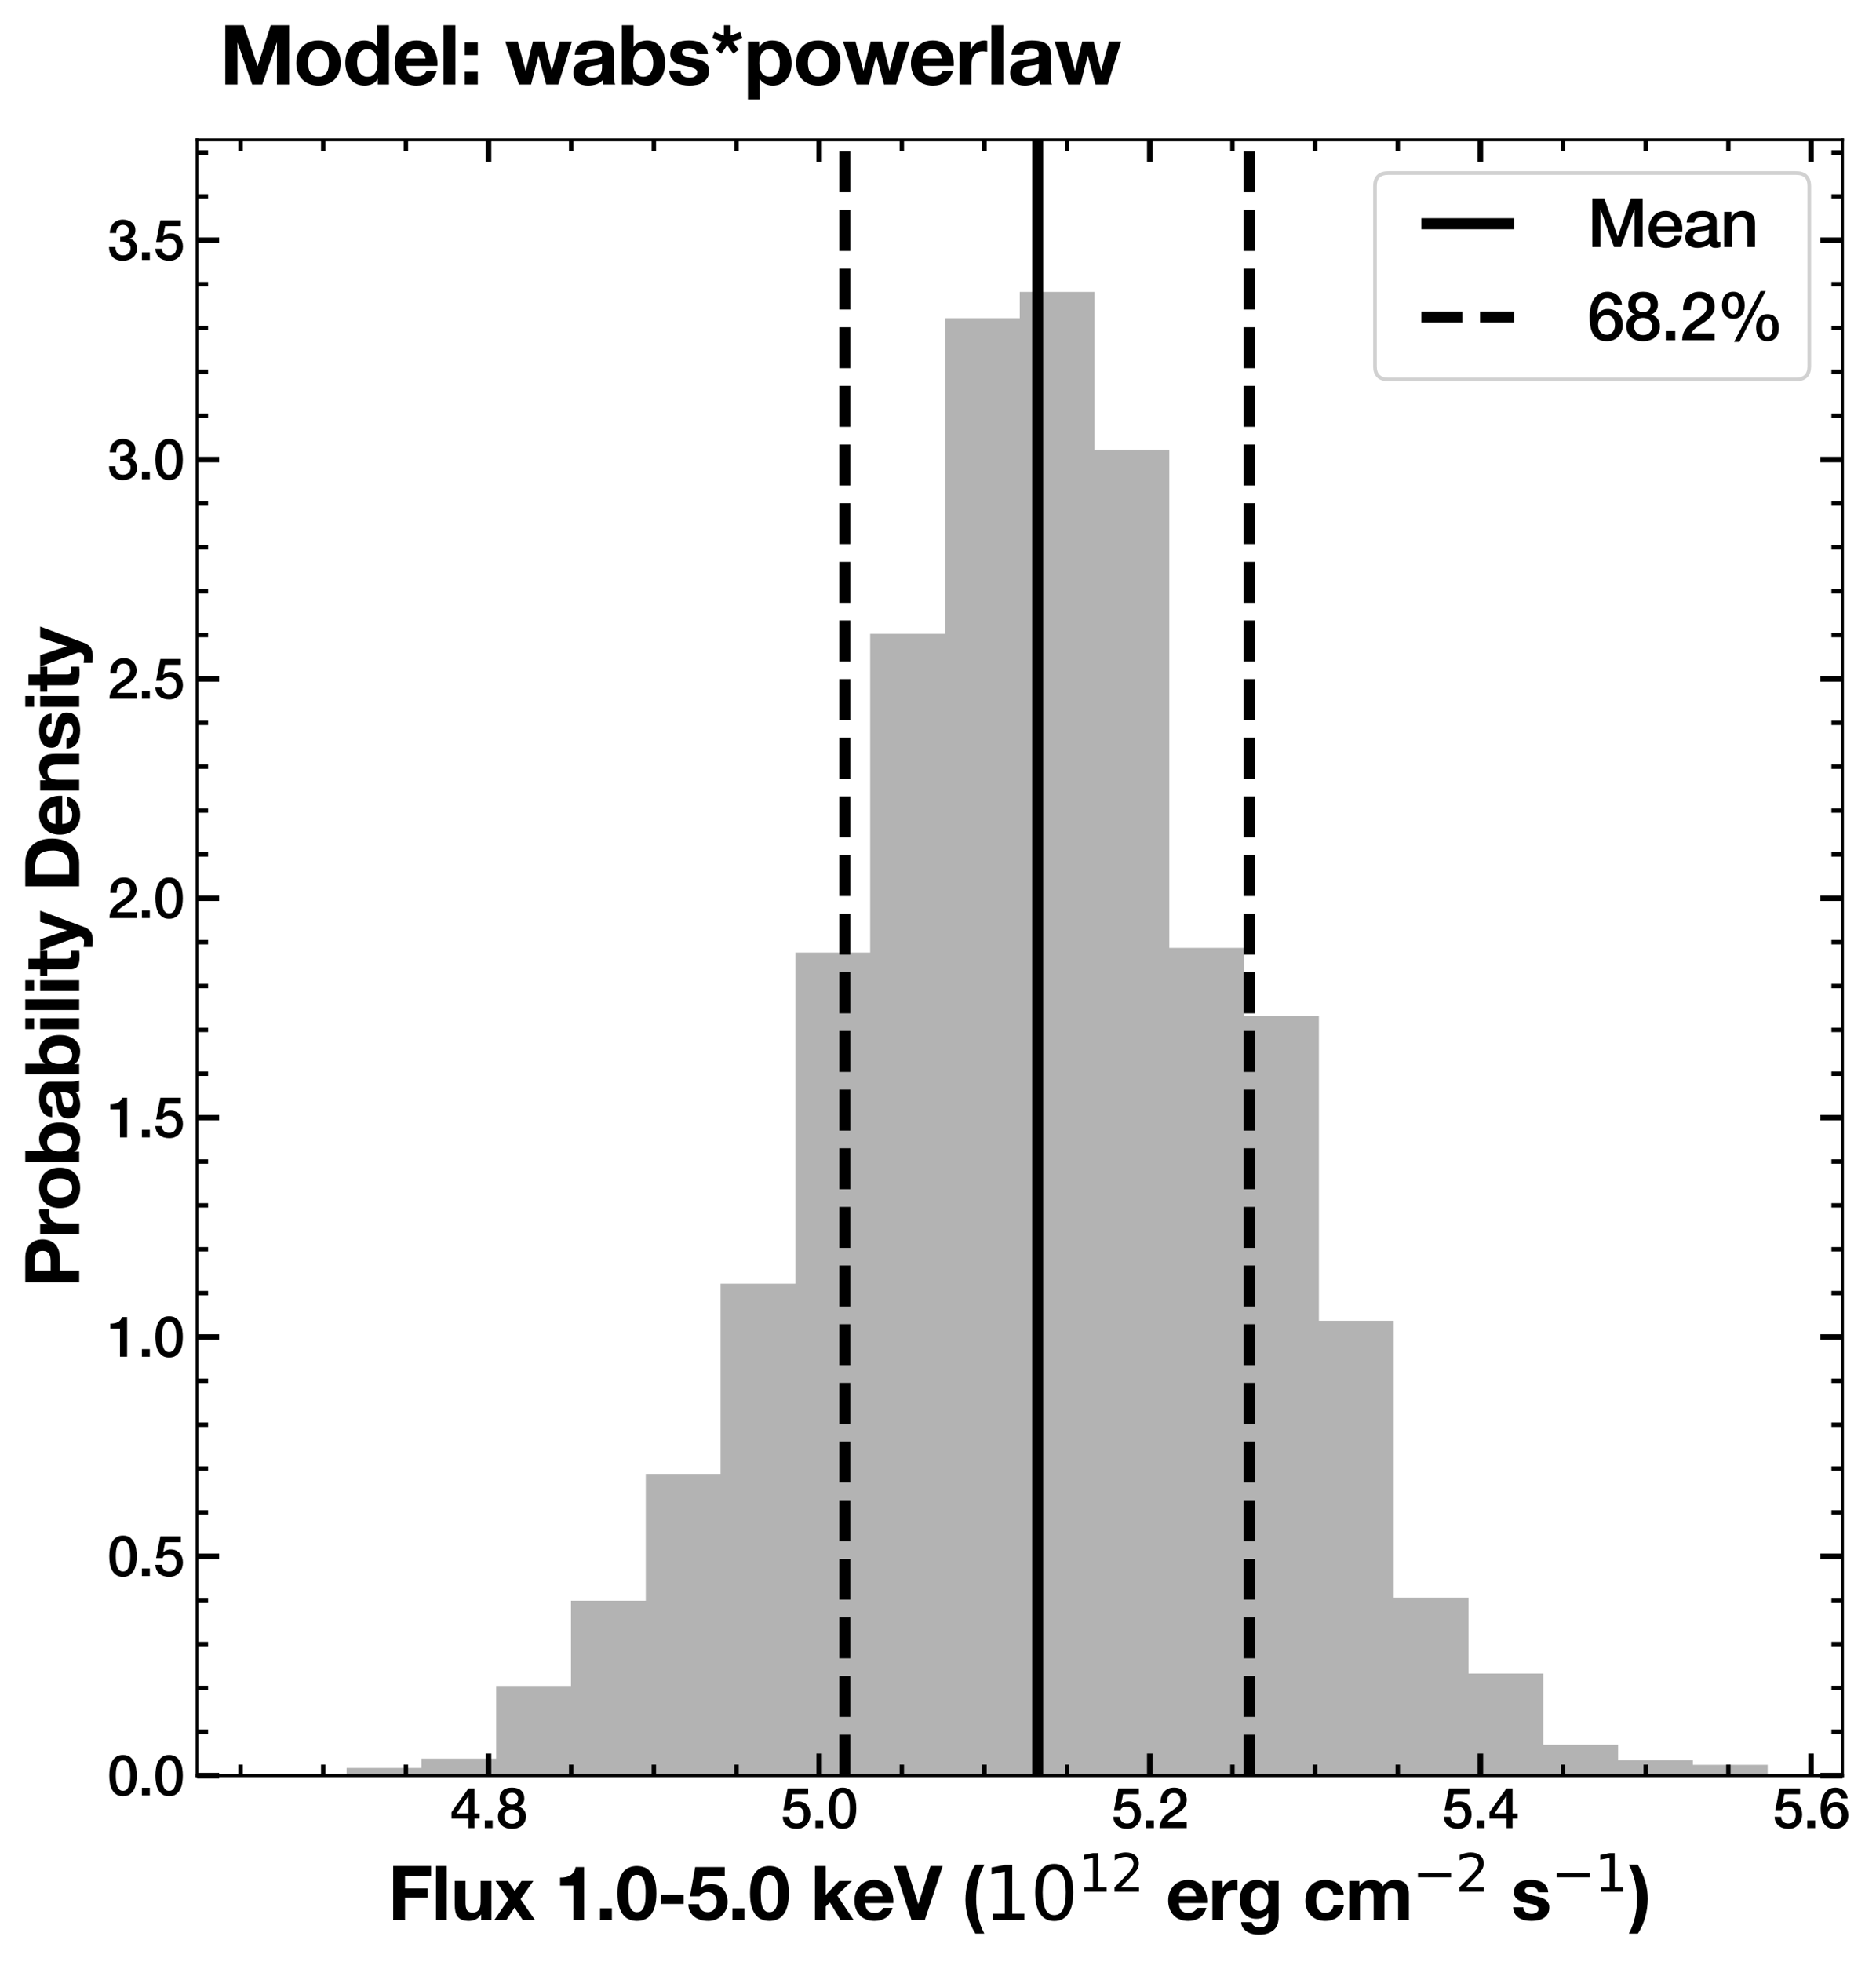 <?xml version="1.0" encoding="utf-8" standalone="no"?>
<!DOCTYPE svg PUBLIC "-//W3C//DTD SVG 1.1//EN"
  "http://www.w3.org/Graphics/SVG/1.1/DTD/svg11.dtd">
<svg xmlns:xlink="http://www.w3.org/1999/xlink" width="508.944pt" height="531.904pt" viewBox="0 0 508.944 531.904" xmlns="http://www.w3.org/2000/svg" version="1.1">
 <defs>
  <style type="text/css">*{stroke-linejoin: round; stroke-linecap: butt}</style>
 </defs>
 <g id="figure_1">
  <g id="patch_1">
   <path d="M 0 531.904 
L 508.944 531.904 
L 508.944 0 
L 0 0 
z
" style="fill: #ffffff"/>
  </g>
  <g id="axes_1">
   <g id="patch_2">
    <path d="M 53.448 481.429 
L 499.848 481.429 
L 499.848 37.909 
L 53.448 37.909 
z
" style="fill: #ffffff"/>
   </g>
   <g id="patch_3">
    <path d="M 73.739 481.429 
L 73.739 481.01 
L 94.029 481.01 
L 94.029 479.332 
L 114.32 479.332 
L 114.32 476.815 
L 134.611 476.815 
L 134.611 457.099 
L 154.902 457.099 
L 154.902 434.028 
L 175.193 434.028 
L 175.193 399.63 
L 195.484 399.63 
L 195.484 348.033 
L 215.775 348.033 
L 215.775 258.264 
L 236.066 258.264 
L 236.066 171.85 
L 256.357 171.85 
L 256.357 86.275 
L 276.648 86.275 
L 276.648 79.144 
L 296.939 79.144 
L 296.939 121.931 
L 317.229 121.931 
L 317.229 257.005 
L 337.52 257.005 
L 337.52 275.462 
L 357.811 275.462 
L 357.811 358.101 
L 378.102 358.101 
L 378.102 433.189 
L 398.393 433.189 
L 398.393 453.743 
L 418.684 453.743 
L 418.684 473.04 
L 438.975 473.04 
L 438.975 477.235 
L 459.266 477.235 
L 459.266 478.493 
L 479.557 478.493 
L 479.557 481.429 
" clip-path="url(#p6173a1606d)" style="opacity: 0.3"/>
   </g>
   <g id="matplotlib.axis_1">
    <g id="xtick_1">
     <g id="line2d_1">
      <defs>
       <path id="m0b65f4144f" d="M 0 0 
L 0 -6 
" style="stroke: #000000; stroke-width: 1.5"/>
      </defs>
      <g>
       <use xlink:href="#m0b65f4144f" x="132.534" y="481.429" style="stroke: #000000; stroke-width: 1.5"/>
      </g>
     </g>
     <g id="line2d_2">
      <defs>
       <path id="md589f71ca1" d="M 0 0 
L 0 6 
" style="stroke: #000000; stroke-width: 1.5"/>
      </defs>
      <g>
       <use xlink:href="#md589f71ca1" x="132.534" y="37.909" style="stroke: #000000; stroke-width: 1.5"/>
      </g>
     </g>
     <g id="text_1">
      <!-- 4.8 -->
      <g transform="translate(122.11 495.64) scale(0.15 -0.15)">
       <defs>
        <path id="HelveticaNeue-Medium-34" d="M 717 1638 
L 2074 1638 
L 2074 3610 
L 2061 3610 
L 717 1638 
z
M 3341 1062 
L 2765 1062 
L 2765 0 
L 2074 0 
L 2074 1062 
L 154 1062 
L 154 1786 
L 2074 4480 
L 2765 4480 
L 2765 1638 
L 3341 1638 
L 3341 1062 
z
" transform="scale(0.016)"/>
        <path id="HelveticaNeue-Medium-2e" d="M 442 864 
L 1331 864 
L 1331 0 
L 442 0 
L 442 864 
z
" transform="scale(0.016)"/>
        <path id="HelveticaNeue-Medium-38" d="M 1779 3994 
Q 1485 3994 1280 3818 
Q 1075 3642 1075 3309 
Q 1075 2989 1273 2819 
Q 1472 2650 1779 2650 
Q 2086 2650 2284 2819 
Q 2483 2989 2483 3309 
Q 2483 3642 2278 3818 
Q 2074 3994 1779 3994 
z
M 1779 -90 
Q 1440 -90 1149 6 
Q 858 102 646 284 
Q 435 467 316 729 
Q 198 992 198 1318 
Q 198 1741 419 2029 
Q 640 2317 1018 2413 
L 1018 2426 
Q 710 2541 547 2781 
Q 384 3021 384 3347 
Q 384 3923 745 4246 
Q 1107 4570 1779 4570 
Q 2451 4570 2812 4246 
Q 3174 3923 3174 3347 
Q 3174 3021 3011 2781 
Q 2848 2541 2541 2426 
L 2541 2413 
Q 2918 2317 3139 2029 
Q 3360 1741 3360 1318 
Q 3360 992 3241 729 
Q 3123 467 2912 284 
Q 2701 102 2409 6 
Q 2118 -90 1779 -90 
z
M 1779 486 
Q 2144 486 2387 704 
Q 2630 922 2630 1318 
Q 2630 1690 2387 1898 
Q 2144 2106 1779 2106 
Q 1414 2106 1171 1898 
Q 928 1690 928 1318 
Q 928 922 1171 704 
Q 1414 486 1779 486 
z
" transform="scale(0.016)"/>
       </defs>
       <use xlink:href="#HelveticaNeue-Medium-34"/>
       <use xlink:href="#HelveticaNeue-Medium-2e" x="55.6"/>
       <use xlink:href="#HelveticaNeue-Medium-38" x="83.4"/>
      </g>
     </g>
    </g>
    <g id="xtick_2">
     <g id="line2d_3">
      <g>
       <use xlink:href="#m0b65f4144f" x="222.23" y="481.429" style="stroke: #000000; stroke-width: 1.5"/>
      </g>
     </g>
     <g id="line2d_4">
      <g>
       <use xlink:href="#md589f71ca1" x="222.23" y="37.909" style="stroke: #000000; stroke-width: 1.5"/>
      </g>
     </g>
     <g id="text_2">
      <!-- 5.0 -->
      <g transform="translate(211.807 495.64) scale(0.15 -0.15)">
       <defs>
        <path id="HelveticaNeue-Medium-35" d="M 787 4480 
L 3104 4480 
L 3104 3827 
L 1331 3827 
L 1101 2688 
L 1114 2675 
Q 1261 2842 1488 2928 
Q 1715 3014 1939 3014 
Q 2272 3014 2534 2902 
Q 2797 2790 2976 2588 
Q 3155 2387 3248 2112 
Q 3341 1837 3341 1517 
Q 3341 1248 3254 963 
Q 3168 678 2979 444 
Q 2790 211 2496 60 
Q 2202 -90 1792 -90 
Q 1466 -90 1187 -3 
Q 909 83 697 256 
Q 486 429 361 681 
Q 237 934 224 1274 
L 954 1274 
Q 986 909 1203 713 
Q 1421 518 1779 518 
Q 2010 518 2170 595 
Q 2330 672 2429 806 
Q 2528 941 2569 1120 
Q 2611 1299 2611 1504 
Q 2611 1690 2560 1859 
Q 2509 2029 2406 2157 
Q 2304 2285 2141 2361 
Q 1978 2438 1760 2438 
Q 1530 2438 1328 2352 
Q 1126 2266 1037 2029 
L 307 2029 
L 787 4480 
z
" transform="scale(0.016)"/>
        <path id="HelveticaNeue-Medium-30" d="M 1779 4570 
Q 2259 4570 2563 4349 
Q 2867 4128 3036 3785 
Q 3206 3443 3267 3033 
Q 3328 2624 3328 2240 
Q 3328 1856 3267 1446 
Q 3206 1037 3036 694 
Q 2867 352 2563 131 
Q 2259 -90 1779 -90 
Q 1299 -90 995 131 
Q 691 352 521 694 
Q 352 1037 291 1446 
Q 230 1856 230 2240 
Q 230 2624 291 3033 
Q 352 3443 521 3785 
Q 691 4128 995 4349 
Q 1299 4570 1779 4570 
z
M 1779 518 
Q 2016 518 2176 656 
Q 2336 794 2429 1027 
Q 2522 1261 2560 1574 
Q 2598 1888 2598 2240 
Q 2598 2592 2560 2902 
Q 2522 3213 2429 3449 
Q 2336 3686 2176 3824 
Q 2016 3962 1779 3962 
Q 1536 3962 1379 3824 
Q 1222 3686 1129 3449 
Q 1037 3213 998 2902 
Q 960 2592 960 2240 
Q 960 1888 998 1574 
Q 1037 1261 1129 1027 
Q 1222 794 1379 656 
Q 1536 518 1779 518 
z
" transform="scale(0.016)"/>
       </defs>
       <use xlink:href="#HelveticaNeue-Medium-35"/>
       <use xlink:href="#HelveticaNeue-Medium-2e" x="55.6"/>
       <use xlink:href="#HelveticaNeue-Medium-30" x="83.4"/>
      </g>
     </g>
    </g>
    <g id="xtick_3">
     <g id="line2d_5">
      <g>
       <use xlink:href="#m0b65f4144f" x="311.927" y="481.429" style="stroke: #000000; stroke-width: 1.5"/>
      </g>
     </g>
     <g id="line2d_6">
      <g>
       <use xlink:href="#md589f71ca1" x="311.927" y="37.909" style="stroke: #000000; stroke-width: 1.5"/>
      </g>
     </g>
     <g id="text_3">
      <!-- 5.2 -->
      <g transform="translate(301.503 495.64) scale(0.15 -0.15)">
       <defs>
        <path id="HelveticaNeue-Medium-32" d="M 3309 0 
L 250 0 
Q 256 557 518 973 
Q 781 1389 1235 1696 
Q 1453 1856 1689 2006 
Q 1926 2157 2124 2329 
Q 2323 2502 2451 2704 
Q 2579 2906 2586 3168 
Q 2586 3290 2557 3427 
Q 2528 3565 2445 3683 
Q 2362 3802 2214 3882 
Q 2067 3962 1830 3962 
Q 1613 3962 1469 3875 
Q 1325 3789 1238 3638 
Q 1152 3488 1110 3283 
Q 1069 3078 1062 2842 
L 333 2842 
Q 333 3213 432 3529 
Q 531 3846 729 4076 
Q 928 4307 1213 4438 
Q 1498 4570 1875 4570 
Q 2285 4570 2560 4435 
Q 2835 4301 3004 4096 
Q 3174 3891 3244 3651 
Q 3315 3411 3315 3194 
Q 3315 2925 3232 2707 
Q 3149 2490 3008 2307 
Q 2867 2125 2688 1971 
Q 2509 1818 2317 1683 
Q 2125 1549 1933 1427 
Q 1741 1306 1577 1184 
Q 1414 1062 1292 931 
Q 1171 800 1126 653 
L 3309 653 
L 3309 0 
z
" transform="scale(0.016)"/>
       </defs>
       <use xlink:href="#HelveticaNeue-Medium-35"/>
       <use xlink:href="#HelveticaNeue-Medium-2e" x="55.6"/>
       <use xlink:href="#HelveticaNeue-Medium-32" x="83.4"/>
      </g>
     </g>
    </g>
    <g id="xtick_4">
     <g id="line2d_7">
      <g>
       <use xlink:href="#m0b65f4144f" x="401.623" y="481.429" style="stroke: #000000; stroke-width: 1.5"/>
      </g>
     </g>
     <g id="line2d_8">
      <g>
       <use xlink:href="#md589f71ca1" x="401.623" y="37.909" style="stroke: #000000; stroke-width: 1.5"/>
      </g>
     </g>
     <g id="text_4">
      <!-- 5.4 -->
      <g transform="translate(391.2 495.64) scale(0.15 -0.15)">
       <use xlink:href="#HelveticaNeue-Medium-35"/>
       <use xlink:href="#HelveticaNeue-Medium-2e" x="55.6"/>
       <use xlink:href="#HelveticaNeue-Medium-34" x="83.4"/>
      </g>
     </g>
    </g>
    <g id="xtick_5">
     <g id="line2d_9">
      <g>
       <use xlink:href="#m0b65f4144f" x="491.32" y="481.429" style="stroke: #000000; stroke-width: 1.5"/>
      </g>
     </g>
     <g id="line2d_10">
      <g>
       <use xlink:href="#md589f71ca1" x="491.32" y="37.909" style="stroke: #000000; stroke-width: 1.5"/>
      </g>
     </g>
     <g id="text_5">
      <!-- 5.6 -->
      <g transform="translate(480.896 495.64) scale(0.15 -0.15)">
       <defs>
        <path id="HelveticaNeue-Medium-36" d="M 2528 3347 
Q 2502 3622 2332 3792 
Q 2163 3962 1875 3962 
Q 1677 3962 1533 3888 
Q 1389 3814 1289 3692 
Q 1190 3571 1129 3414 
Q 1069 3258 1030 3085 
Q 992 2912 976 2742 
Q 960 2573 947 2426 
L 960 2413 
Q 1107 2682 1366 2813 
Q 1626 2944 1926 2944 
Q 2259 2944 2521 2829 
Q 2784 2714 2966 2512 
Q 3149 2310 3245 2035 
Q 3341 1760 3341 1440 
Q 3341 1114 3235 835 
Q 3130 557 2931 349 
Q 2733 141 2457 25 
Q 2182 -90 1850 -90 
Q 1357 -90 1040 92 
Q 723 275 540 592 
Q 358 909 288 1334 
Q 218 1760 218 2253 
Q 218 2656 304 3065 
Q 390 3475 588 3811 
Q 787 4147 1110 4358 
Q 1434 4570 1907 4570 
Q 2176 4570 2413 4480 
Q 2650 4390 2832 4230 
Q 3014 4070 3129 3846 
Q 3245 3622 3258 3347 
L 2528 3347 
z
M 1824 518 
Q 2022 518 2169 598 
Q 2317 678 2416 806 
Q 2515 934 2563 1104 
Q 2611 1274 2611 1453 
Q 2611 1632 2563 1798 
Q 2515 1965 2416 2089 
Q 2317 2214 2169 2291 
Q 2022 2368 1824 2368 
Q 1626 2368 1475 2294 
Q 1325 2221 1222 2096 
Q 1120 1971 1069 1804 
Q 1018 1638 1018 1453 
Q 1018 1267 1069 1100 
Q 1120 934 1222 803 
Q 1325 672 1475 595 
Q 1626 518 1824 518 
z
" transform="scale(0.016)"/>
       </defs>
       <use xlink:href="#HelveticaNeue-Medium-35"/>
       <use xlink:href="#HelveticaNeue-Medium-2e" x="55.6"/>
       <use xlink:href="#HelveticaNeue-Medium-36" x="83.4"/>
      </g>
     </g>
    </g>
    <g id="xtick_6">
     <g id="line2d_11">
      <defs>
       <path id="m804685d17e" d="M 0 0 
L 0 -3 
" style="stroke: #000000; stroke-width: 1.2"/>
      </defs>
      <g>
       <use xlink:href="#m804685d17e" x="65.262" y="481.429" style="stroke: #000000; stroke-width: 1.2"/>
      </g>
     </g>
     <g id="line2d_12">
      <defs>
       <path id="m998f3c157d" d="M 0 0 
L 0 3 
" style="stroke: #000000; stroke-width: 1.2"/>
      </defs>
      <g>
       <use xlink:href="#m998f3c157d" x="65.262" y="37.909" style="stroke: #000000; stroke-width: 1.2"/>
      </g>
     </g>
    </g>
    <g id="xtick_7">
     <g id="line2d_13">
      <g>
       <use xlink:href="#m804685d17e" x="87.686" y="481.429" style="stroke: #000000; stroke-width: 1.2"/>
      </g>
     </g>
     <g id="line2d_14">
      <g>
       <use xlink:href="#m998f3c157d" x="87.686" y="37.909" style="stroke: #000000; stroke-width: 1.2"/>
      </g>
     </g>
    </g>
    <g id="xtick_8">
     <g id="line2d_15">
      <g>
       <use xlink:href="#m804685d17e" x="110.11" y="481.429" style="stroke: #000000; stroke-width: 1.2"/>
      </g>
     </g>
     <g id="line2d_16">
      <g>
       <use xlink:href="#m998f3c157d" x="110.11" y="37.909" style="stroke: #000000; stroke-width: 1.2"/>
      </g>
     </g>
    </g>
    <g id="xtick_9">
     <g id="line2d_17">
      <g>
       <use xlink:href="#m804685d17e" x="154.958" y="481.429" style="stroke: #000000; stroke-width: 1.2"/>
      </g>
     </g>
     <g id="line2d_18">
      <g>
       <use xlink:href="#m998f3c157d" x="154.958" y="37.909" style="stroke: #000000; stroke-width: 1.2"/>
      </g>
     </g>
    </g>
    <g id="xtick_10">
     <g id="line2d_19">
      <g>
       <use xlink:href="#m804685d17e" x="177.382" y="481.429" style="stroke: #000000; stroke-width: 1.2"/>
      </g>
     </g>
     <g id="line2d_20">
      <g>
       <use xlink:href="#m998f3c157d" x="177.382" y="37.909" style="stroke: #000000; stroke-width: 1.2"/>
      </g>
     </g>
    </g>
    <g id="xtick_11">
     <g id="line2d_21">
      <g>
       <use xlink:href="#m804685d17e" x="199.806" y="481.429" style="stroke: #000000; stroke-width: 1.2"/>
      </g>
     </g>
     <g id="line2d_22">
      <g>
       <use xlink:href="#m998f3c157d" x="199.806" y="37.909" style="stroke: #000000; stroke-width: 1.2"/>
      </g>
     </g>
    </g>
    <g id="xtick_12">
     <g id="line2d_23">
      <g>
       <use xlink:href="#m804685d17e" x="244.655" y="481.429" style="stroke: #000000; stroke-width: 1.2"/>
      </g>
     </g>
     <g id="line2d_24">
      <g>
       <use xlink:href="#m998f3c157d" x="244.655" y="37.909" style="stroke: #000000; stroke-width: 1.2"/>
      </g>
     </g>
    </g>
    <g id="xtick_13">
     <g id="line2d_25">
      <g>
       <use xlink:href="#m804685d17e" x="267.079" y="481.429" style="stroke: #000000; stroke-width: 1.2"/>
      </g>
     </g>
     <g id="line2d_26">
      <g>
       <use xlink:href="#m998f3c157d" x="267.079" y="37.909" style="stroke: #000000; stroke-width: 1.2"/>
      </g>
     </g>
    </g>
    <g id="xtick_14">
     <g id="line2d_27">
      <g>
       <use xlink:href="#m804685d17e" x="289.503" y="481.429" style="stroke: #000000; stroke-width: 1.2"/>
      </g>
     </g>
     <g id="line2d_28">
      <g>
       <use xlink:href="#m998f3c157d" x="289.503" y="37.909" style="stroke: #000000; stroke-width: 1.2"/>
      </g>
     </g>
    </g>
    <g id="xtick_15">
     <g id="line2d_29">
      <g>
       <use xlink:href="#m804685d17e" x="334.351" y="481.429" style="stroke: #000000; stroke-width: 1.2"/>
      </g>
     </g>
     <g id="line2d_30">
      <g>
       <use xlink:href="#m998f3c157d" x="334.351" y="37.909" style="stroke: #000000; stroke-width: 1.2"/>
      </g>
     </g>
    </g>
    <g id="xtick_16">
     <g id="line2d_31">
      <g>
       <use xlink:href="#m804685d17e" x="356.775" y="481.429" style="stroke: #000000; stroke-width: 1.2"/>
      </g>
     </g>
     <g id="line2d_32">
      <g>
       <use xlink:href="#m998f3c157d" x="356.775" y="37.909" style="stroke: #000000; stroke-width: 1.2"/>
      </g>
     </g>
    </g>
    <g id="xtick_17">
     <g id="line2d_33">
      <g>
       <use xlink:href="#m804685d17e" x="379.199" y="481.429" style="stroke: #000000; stroke-width: 1.2"/>
      </g>
     </g>
     <g id="line2d_34">
      <g>
       <use xlink:href="#m998f3c157d" x="379.199" y="37.909" style="stroke: #000000; stroke-width: 1.2"/>
      </g>
     </g>
    </g>
    <g id="xtick_18">
     <g id="line2d_35">
      <g>
       <use xlink:href="#m804685d17e" x="424.047" y="481.429" style="stroke: #000000; stroke-width: 1.2"/>
      </g>
     </g>
     <g id="line2d_36">
      <g>
       <use xlink:href="#m998f3c157d" x="424.047" y="37.909" style="stroke: #000000; stroke-width: 1.2"/>
      </g>
     </g>
    </g>
    <g id="xtick_19">
     <g id="line2d_37">
      <g>
       <use xlink:href="#m804685d17e" x="446.472" y="481.429" style="stroke: #000000; stroke-width: 1.2"/>
      </g>
     </g>
     <g id="line2d_38">
      <g>
       <use xlink:href="#m998f3c157d" x="446.472" y="37.909" style="stroke: #000000; stroke-width: 1.2"/>
      </g>
     </g>
    </g>
    <g id="xtick_20">
     <g id="line2d_39">
      <g>
       <use xlink:href="#m804685d17e" x="468.896" y="481.429" style="stroke: #000000; stroke-width: 1.2"/>
      </g>
     </g>
     <g id="line2d_40">
      <g>
       <use xlink:href="#m998f3c157d" x="468.896" y="37.909" style="stroke: #000000; stroke-width: 1.2"/>
      </g>
     </g>
    </g>
    <g id="text_6">
     <!-- Flux 1.0-5.0 keV ($10^{12}$ erg cm$^{-2}$ s$^{-1}$) -->
     <g transform="translate(105.248 520.704) scale(0.2 -0.2)">
      <defs>
       <path id="HelveticaNeue-Bold-46" d="M 442 4570 
L 442 0 
L 1446 0 
L 1446 1888 
L 3360 1888 
L 3360 2669 
L 1446 2669 
L 1446 3725 
L 3654 3725 
L 3654 4570 
L 442 4570 
z
" transform="scale(0.016)"/>
       <path id="HelveticaNeue-Bold-6c" d="M 371 4570 
L 371 0 
L 1280 0 
L 1280 4570 
L 371 4570 
z
" transform="scale(0.016)"/>
       <path id="HelveticaNeue-Bold-75" d="M 3450 0 
L 3450 3309 
L 2541 3309 
L 2541 1574 
Q 2541 1069 2374 848 
Q 2208 627 1837 627 
Q 1510 627 1382 828 
Q 1254 1030 1254 1440 
L 1254 3309 
L 346 3309 
L 346 1274 
Q 346 966 400 713 
Q 454 461 588 285 
Q 723 109 956 13 
Q 1190 -83 1555 -83 
Q 1843 -83 2118 45 
Q 2394 173 2566 461 
L 2586 461 
L 2586 0 
L 3450 0 
z
" transform="scale(0.016)"/>
       <path id="HelveticaNeue-Bold-78" d="M 1190 1741 
L 0 0 
L 1018 0 
L 1709 1043 
L 2400 0 
L 3437 0 
L 2214 1760 
L 3302 3309 
L 2298 3309 
L 1722 2445 
L 1139 3309 
L 102 3309 
L 1190 1741 
z
" transform="scale(0.016)"/>
       <path id="HelveticaNeue-Bold-20" transform="scale(0.016)"/>
       <path id="HelveticaNeue-Bold-31" d="M 2509 0 
L 2509 4480 
L 1786 4480 
Q 1747 4224 1625 4051 
Q 1504 3878 1328 3772 
Q 1152 3667 931 3625 
Q 710 3584 474 3590 
L 474 2906 
L 1600 2906 
L 1600 0 
L 2509 0 
z
" transform="scale(0.016)"/>
       <path id="HelveticaNeue-Bold-2e" d="M 384 986 
L 384 0 
L 1389 0 
L 1389 986 
L 384 986 
z
" transform="scale(0.016)"/>
       <path id="HelveticaNeue-Bold-30" d="M 1043 2259 
Q 1043 2374 1046 2537 
Q 1050 2701 1069 2873 
Q 1088 3046 1133 3216 
Q 1178 3386 1258 3520 
Q 1338 3654 1462 3737 
Q 1587 3821 1773 3821 
Q 1958 3821 2086 3737 
Q 2214 3654 2297 3520 
Q 2381 3386 2422 3216 
Q 2464 3046 2486 2873 
Q 2509 2701 2512 2537 
Q 2515 2374 2515 2259 
Q 2515 2067 2502 1795 
Q 2490 1523 2422 1270 
Q 2355 1018 2204 838 
Q 2054 659 1773 659 
Q 1498 659 1350 838 
Q 1203 1018 1136 1270 
Q 1069 1523 1056 1795 
Q 1043 2067 1043 2259 
z
M 134 2259 
Q 134 1587 265 1136 
Q 397 685 621 416 
Q 845 147 1142 32 
Q 1440 -83 1773 -83 
Q 2112 -83 2409 32 
Q 2707 147 2934 416 
Q 3162 685 3293 1136 
Q 3424 1587 3424 2259 
Q 3424 2912 3293 3357 
Q 3162 3802 2934 4070 
Q 2707 4339 2409 4454 
Q 2112 4570 1773 4570 
Q 1440 4570 1142 4454 
Q 845 4339 621 4070 
Q 397 3802 265 3357 
Q 134 2912 134 2259 
z
" transform="scale(0.016)"/>
       <path id="HelveticaNeue-Bold-2d" d="M 339 2138 
L 339 1357 
L 2266 1357 
L 2266 2138 
L 339 2138 
z
" transform="scale(0.016)"/>
       <path id="HelveticaNeue-Bold-35" d="M 3200 3731 
L 3200 4480 
L 698 4480 
L 256 2003 
L 1075 2003 
Q 1210 2189 1363 2275 
Q 1517 2362 1760 2362 
Q 1946 2362 2086 2298 
Q 2227 2234 2329 2118 
Q 2432 2003 2483 1849 
Q 2534 1696 2534 1523 
Q 2534 1357 2480 1200 
Q 2426 1043 2326 924 
Q 2227 806 2083 732 
Q 1939 659 1760 659 
Q 1453 659 1254 841 
Q 1056 1024 1024 1331 
L 115 1331 
Q 122 979 259 713 
Q 397 448 627 269 
Q 858 90 1155 3 
Q 1453 -83 1779 -83 
Q 2118 -90 2419 28 
Q 2720 147 2947 364 
Q 3174 582 3308 880 
Q 3443 1178 3443 1523 
Q 3443 1837 3350 2115 
Q 3258 2394 3082 2598 
Q 2906 2803 2650 2924 
Q 2394 3046 2061 3046 
Q 1792 3046 1581 2966 
Q 1370 2886 1184 2701 
L 1171 2714 
L 1350 3731 
L 3200 3731 
z
" transform="scale(0.016)"/>
       <path id="HelveticaNeue-Bold-6b" d="M 429 4570 
L 429 0 
L 1338 0 
L 1338 1139 
L 1690 1478 
L 2598 0 
L 3699 0 
L 2310 2093 
L 3558 3309 
L 2483 3309 
L 1338 2118 
L 1338 4570 
L 429 4570 
z
" transform="scale(0.016)"/>
       <path id="HelveticaNeue-Bold-65" d="M 2573 2010 
L 1094 2010 
Q 1101 2106 1136 2227 
Q 1171 2349 1257 2457 
Q 1344 2566 1488 2640 
Q 1632 2714 1850 2714 
Q 2182 2714 2345 2534 
Q 2509 2355 2573 2010 
z
M 1094 1434 
L 3482 1434 
Q 3507 1818 3417 2170 
Q 3328 2522 3126 2797 
Q 2925 3072 2611 3235 
Q 2298 3398 1875 3398 
Q 1498 3398 1187 3264 
Q 877 3130 653 2896 
Q 429 2662 307 2342 
Q 186 2022 186 1651 
Q 186 1267 304 947 
Q 422 627 640 396 
Q 858 166 1171 41 
Q 1485 -83 1875 -83 
Q 2438 -83 2835 173 
Q 3232 429 3424 1024 
L 2624 1024 
Q 2579 870 2380 732 
Q 2182 595 1907 595 
Q 1523 595 1318 793 
Q 1114 992 1094 1434 
z
" transform="scale(0.016)"/>
       <path id="HelveticaNeue-Bold-56" d="M 2566 0 
L 4083 4570 
L 3046 4570 
L 2016 1357 
L 2003 1357 
L 986 4570 
L -45 4570 
L 1434 0 
L 2566 0 
z
" transform="scale(0.016)"/>
       <path id="HelveticaNeue-Bold-28" d="M 1939 4678 
L 1178 4678 
Q 966 4371 809 4006 
Q 653 3642 547 3251 
Q 442 2861 387 2467 
Q 333 2074 333 1715 
Q 333 960 553 230 
Q 774 -499 1178 -1158 
L 1933 -1158 
Q 1568 -461 1405 275 
Q 1242 1011 1242 1779 
Q 1242 2534 1408 3267 
Q 1574 4000 1939 4678 
z
" transform="scale(0.016)"/>
       <path id="DejaVuSans-31" d="M 794 531 
L 1825 531 
L 1825 4091 
L 703 3866 
L 703 4441 
L 1819 4666 
L 2450 4666 
L 2450 531 
L 3481 531 
L 3481 0 
L 794 0 
L 794 531 
z
" transform="scale(0.016)"/>
       <path id="DejaVuSans-30" d="M 2034 4250 
Q 1547 4250 1301 3770 
Q 1056 3291 1056 2328 
Q 1056 1369 1301 889 
Q 1547 409 2034 409 
Q 2525 409 2770 889 
Q 3016 1369 3016 2328 
Q 3016 3291 2770 3770 
Q 2525 4250 2034 4250 
z
M 2034 4750 
Q 2819 4750 3233 4129 
Q 3647 3509 3647 2328 
Q 3647 1150 3233 529 
Q 2819 -91 2034 -91 
Q 1250 -91 836 529 
Q 422 1150 422 2328 
Q 422 3509 836 4129 
Q 1250 4750 2034 4750 
z
" transform="scale(0.016)"/>
       <path id="DejaVuSans-32" d="M 1228 531 
L 3431 531 
L 3431 0 
L 469 0 
L 469 531 
Q 828 903 1448 1529 
Q 2069 2156 2228 2338 
Q 2531 2678 2651 2914 
Q 2772 3150 2772 3378 
Q 2772 3750 2511 3984 
Q 2250 4219 1831 4219 
Q 1534 4219 1204 4116 
Q 875 4013 500 3803 
L 500 4441 
Q 881 4594 1212 4672 
Q 1544 4750 1819 4750 
Q 2544 4750 2975 4387 
Q 3406 4025 3406 3419 
Q 3406 3131 3298 2873 
Q 3191 2616 2906 2266 
Q 2828 2175 2409 1742 
Q 1991 1309 1228 531 
z
" transform="scale(0.016)"/>
       <path id="HelveticaNeue-Bold-72" d="M 346 3309 
L 346 0 
L 1254 0 
L 1254 1491 
Q 1254 1715 1299 1907 
Q 1344 2099 1449 2243 
Q 1555 2387 1728 2470 
Q 1901 2554 2150 2554 
Q 2234 2554 2323 2544 
Q 2413 2534 2477 2522 
L 2477 3366 
Q 2368 3398 2278 3398 
Q 2106 3398 1946 3347 
Q 1786 3296 1645 3203 
Q 1504 3110 1395 2979 
Q 1286 2848 1222 2694 
L 1210 2694 
L 1210 3309 
L 346 3309 
z
" transform="scale(0.016)"/>
       <path id="HelveticaNeue-Bold-67" d="M 1888 781 
Q 1677 781 1536 870 
Q 1395 960 1308 1101 
Q 1222 1242 1187 1418 
Q 1152 1594 1152 1773 
Q 1152 1958 1193 2128 
Q 1235 2298 1328 2429 
Q 1421 2560 1558 2637 
Q 1696 2714 1888 2714 
Q 2112 2714 2259 2630 
Q 2406 2547 2496 2406 
Q 2586 2266 2624 2083 
Q 2662 1901 2662 1696 
Q 2662 1517 2614 1353 
Q 2566 1190 2470 1062 
Q 2374 934 2227 857 
Q 2080 781 1888 781 
z
M 3526 211 
L 3526 3309 
L 2662 3309 
L 2662 2867 
L 2650 2867 
Q 2483 3155 2236 3276 
Q 1990 3398 1664 3398 
Q 1318 3398 1052 3264 
Q 787 3130 608 2902 
Q 429 2675 336 2377 
Q 243 2080 243 1760 
Q 243 1421 323 1117 
Q 403 813 576 585 
Q 749 358 1017 227 
Q 1286 96 1658 96 
Q 1958 96 2230 221 
Q 2502 346 2650 608 
L 2662 608 
L 2662 173 
Q 2669 -179 2493 -409 
Q 2317 -640 1933 -640 
Q 1690 -640 1504 -541 
Q 1318 -442 1254 -186 
L 352 -186 
Q 371 -467 508 -668 
Q 646 -870 854 -998 
Q 1062 -1126 1315 -1187 
Q 1568 -1248 1811 -1248 
Q 2381 -1248 2720 -1094 
Q 3059 -941 3238 -720 
Q 3418 -499 3472 -243 
Q 3526 13 3526 211 
z
" transform="scale(0.016)"/>
       <path id="HelveticaNeue-Bold-63" d="M 2598 2144 
L 3488 2144 
Q 3469 2464 3334 2697 
Q 3200 2931 2985 3088 
Q 2771 3245 2499 3321 
Q 2227 3398 1933 3398 
Q 1530 3398 1216 3264 
Q 902 3130 684 2890 
Q 467 2650 355 2320 
Q 243 1990 243 1606 
Q 243 1235 364 924 
Q 486 614 704 390 
Q 922 166 1232 41 
Q 1542 -83 1914 -83 
Q 2573 -83 2995 262 
Q 3418 608 3507 1267 
L 2630 1267 
Q 2586 960 2410 777 
Q 2234 595 1907 595 
Q 1696 595 1549 691 
Q 1402 787 1315 937 
Q 1229 1088 1190 1273 
Q 1152 1459 1152 1638 
Q 1152 1824 1190 2013 
Q 1229 2202 1321 2358 
Q 1414 2515 1561 2614 
Q 1709 2714 1926 2714 
Q 2509 2714 2598 2144 
z
" transform="scale(0.016)"/>
       <path id="HelveticaNeue-Bold-6d" d="M 371 3309 
L 371 0 
L 1280 0 
L 1280 1920 
Q 1280 2163 1350 2313 
Q 1421 2464 1520 2544 
Q 1619 2624 1724 2653 
Q 1830 2682 1894 2682 
Q 2112 2682 2224 2608 
Q 2336 2534 2384 2412 
Q 2432 2291 2438 2147 
Q 2445 2003 2445 1856 
L 2445 0 
L 3354 0 
L 3354 1843 
Q 3354 1997 3376 2147 
Q 3398 2298 3465 2416 
Q 3533 2534 3651 2608 
Q 3770 2682 3962 2682 
Q 4154 2682 4266 2618 
Q 4378 2554 4435 2445 
Q 4493 2336 4505 2189 
Q 4518 2042 4518 1875 
L 4518 0 
L 5427 0 
L 5427 2214 
Q 5427 2534 5337 2761 
Q 5248 2989 5088 3129 
Q 4928 3270 4704 3334 
Q 4480 3398 4218 3398 
Q 3872 3398 3619 3232 
Q 3366 3066 3219 2848 
Q 3085 3155 2825 3276 
Q 2566 3398 2253 3398 
Q 1926 3398 1673 3257 
Q 1421 3117 1242 2861 
L 1229 2861 
L 1229 3309 
L 371 3309 
z
" transform="scale(0.016)"/>
       <path id="DejaVuSans-2212" d="M 678 2272 
L 4684 2272 
L 4684 1741 
L 678 1741 
L 678 2272 
z
" transform="scale(0.016)"/>
       <path id="HelveticaNeue-Bold-73" d="M 1050 1075 
L 186 1075 
Q 198 742 336 521 
Q 474 301 688 166 
Q 902 32 1177 -25 
Q 1453 -83 1741 -83 
Q 2022 -83 2294 -28 
Q 2566 26 2777 160 
Q 2989 294 3120 515 
Q 3251 736 3251 1062 
Q 3251 1293 3161 1449 
Q 3072 1606 2925 1712 
Q 2778 1818 2589 1882 
Q 2400 1946 2202 1990 
Q 2010 2035 1824 2073 
Q 1638 2112 1494 2160 
Q 1350 2208 1260 2285 
Q 1171 2362 1171 2483 
Q 1171 2586 1222 2646 
Q 1274 2707 1347 2739 
Q 1421 2771 1510 2780 
Q 1600 2790 1677 2790 
Q 1920 2790 2099 2697 
Q 2278 2605 2298 2342 
L 3162 2342 
Q 3136 2650 3005 2851 
Q 2874 3053 2675 3174 
Q 2477 3296 2224 3347 
Q 1971 3398 1702 3398 
Q 1434 3398 1178 3350 
Q 922 3302 717 3184 
Q 512 3066 387 2861 
Q 262 2656 262 2336 
Q 262 2118 352 1968 
Q 442 1818 589 1718 
Q 736 1619 925 1558 
Q 1114 1498 1312 1453 
Q 1798 1350 2070 1248 
Q 2342 1146 2342 941 
Q 2342 819 2284 739 
Q 2227 659 2140 611 
Q 2054 563 1948 540 
Q 1843 518 1747 518 
Q 1613 518 1488 550 
Q 1363 582 1267 649 
Q 1171 717 1110 822 
Q 1050 928 1050 1075 
z
" transform="scale(0.016)"/>
       <path id="HelveticaNeue-Bold-29" d="M -38 -1158 
L 717 -1158 
Q 928 -858 1088 -493 
Q 1248 -128 1353 259 
Q 1459 646 1510 1040 
Q 1562 1434 1562 1792 
Q 1562 2547 1341 3283 
Q 1120 4019 717 4678 
L -32 4678 
Q 320 3981 486 3238 
Q 653 2496 653 1728 
Q 653 973 483 246 
Q 314 -480 -38 -1158 
z
" transform="scale(0.016)"/>
      </defs>
      <use xlink:href="#HelveticaNeue-Bold-46" transform="translate(0 0.766)"/>
      <use xlink:href="#HelveticaNeue-Bold-6c" transform="translate(59.3 0.766)"/>
      <use xlink:href="#HelveticaNeue-Bold-75" transform="translate(85.1 0.766)"/>
      <use xlink:href="#HelveticaNeue-Bold-78" transform="translate(144.4 0.766)"/>
      <use xlink:href="#HelveticaNeue-Bold-20" transform="translate(198.1 0.766)"/>
      <use xlink:href="#HelveticaNeue-Bold-31" transform="translate(225.9 0.766)"/>
      <use xlink:href="#HelveticaNeue-Bold-2e" transform="translate(281.5 0.766)"/>
      <use xlink:href="#HelveticaNeue-Bold-30" transform="translate(309.3 0.766)"/>
      <use xlink:href="#HelveticaNeue-Bold-2d" transform="translate(364.9 0.766)"/>
      <use xlink:href="#HelveticaNeue-Bold-35" transform="translate(405.6 0.766)"/>
      <use xlink:href="#HelveticaNeue-Bold-2e" transform="translate(461.2 0.766)"/>
      <use xlink:href="#HelveticaNeue-Bold-30" transform="translate(489 0.766)"/>
      <use xlink:href="#HelveticaNeue-Bold-20" transform="translate(544.6 0.766)"/>
      <use xlink:href="#HelveticaNeue-Bold-6b" transform="translate(572.4 0.766)"/>
      <use xlink:href="#HelveticaNeue-Bold-65" transform="translate(629.8 0.766)"/>
      <use xlink:href="#HelveticaNeue-Bold-56" transform="translate(687.2 0.766)"/>
      <use xlink:href="#HelveticaNeue-Bold-20" transform="translate(750.2 0.766)"/>
      <use xlink:href="#HelveticaNeue-Bold-28" transform="translate(778 0.766)"/>
      <use xlink:href="#DejaVuSans-31" transform="translate(807.6 0.766)"/>
      <use xlink:href="#DejaVuSans-30" transform="translate(871.223 0.766)"/>
      <use xlink:href="#DejaVuSans-31" transform="translate(935.803 39.047) scale(0.7)"/>
      <use xlink:href="#DejaVuSans-32" transform="translate(980.339 39.047) scale(0.7)"/>
      <use xlink:href="#HelveticaNeue-Bold-20" transform="translate(1027.61 0.766)"/>
      <use xlink:href="#HelveticaNeue-Bold-65" transform="translate(1055.41 0.766)"/>
      <use xlink:href="#HelveticaNeue-Bold-72" transform="translate(1112.81 0.766)"/>
      <use xlink:href="#HelveticaNeue-Bold-67" transform="translate(1151.71 0.766)"/>
      <use xlink:href="#HelveticaNeue-Bold-20" transform="translate(1212.81 0.766)"/>
      <use xlink:href="#HelveticaNeue-Bold-63" transform="translate(1240.61 0.766)"/>
      <use xlink:href="#HelveticaNeue-Bold-6d" transform="translate(1298.01 0.766)"/>
      <use xlink:href="#DejaVuSans-2212" transform="translate(1389.567 39.047) scale(0.7)"/>
      <use xlink:href="#DejaVuSans-32" transform="translate(1448.219 39.047) scale(0.7)"/>
      <use xlink:href="#HelveticaNeue-Bold-20" transform="translate(1495.489 0.766)"/>
      <use xlink:href="#HelveticaNeue-Bold-73" transform="translate(1523.289 0.766)"/>
      <use xlink:href="#DejaVuSans-2212" transform="translate(1577.946 39.047) scale(0.7)"/>
      <use xlink:href="#DejaVuSans-31" transform="translate(1636.599 39.047) scale(0.7)"/>
      <use xlink:href="#HelveticaNeue-Bold-29" transform="translate(1683.869 0.766)"/>
     </g>
    </g>
   </g>
   <g id="matplotlib.axis_2">
    <g id="ytick_1">
     <g id="line2d_41">
      <defs>
       <path id="m4d24ee257d" d="M 0 0 
L 6 0 
" style="stroke: #000000; stroke-width: 1.5"/>
      </defs>
      <g>
       <use xlink:href="#m4d24ee257d" x="53.448" y="481.429" style="stroke: #000000; stroke-width: 1.5"/>
      </g>
     </g>
     <g id="line2d_42">
      <defs>
       <path id="ma8b1f86f10" d="M 0 0 
L -6 0 
" style="stroke: #000000; stroke-width: 1.5"/>
      </defs>
      <g>
       <use xlink:href="#ma8b1f86f10" x="499.848" y="481.429" style="stroke: #000000; stroke-width: 1.5"/>
      </g>
     </g>
     <g id="text_7">
      <!-- 0.0 -->
      <g transform="translate(29.1 486.785) scale(0.15 -0.15)">
       <use xlink:href="#HelveticaNeue-Medium-30"/>
       <use xlink:href="#HelveticaNeue-Medium-2e" x="55.6"/>
       <use xlink:href="#HelveticaNeue-Medium-30" x="83.4"/>
      </g>
     </g>
    </g>
    <g id="ytick_2">
     <g id="line2d_43">
      <g>
       <use xlink:href="#m4d24ee257d" x="53.448" y="421.959" style="stroke: #000000; stroke-width: 1.5"/>
      </g>
     </g>
     <g id="line2d_44">
      <g>
       <use xlink:href="#ma8b1f86f10" x="499.848" y="421.959" style="stroke: #000000; stroke-width: 1.5"/>
      </g>
     </g>
     <g id="text_8">
      <!-- 0.5 -->
      <g transform="translate(29.1 427.314) scale(0.15 -0.15)">
       <use xlink:href="#HelveticaNeue-Medium-30"/>
       <use xlink:href="#HelveticaNeue-Medium-2e" x="55.6"/>
       <use xlink:href="#HelveticaNeue-Medium-35" x="83.4"/>
      </g>
     </g>
    </g>
    <g id="ytick_3">
     <g id="line2d_45">
      <g>
       <use xlink:href="#m4d24ee257d" x="53.448" y="362.488" style="stroke: #000000; stroke-width: 1.5"/>
      </g>
     </g>
     <g id="line2d_46">
      <g>
       <use xlink:href="#ma8b1f86f10" x="499.848" y="362.488" style="stroke: #000000; stroke-width: 1.5"/>
      </g>
     </g>
     <g id="text_9">
      <!-- 1.0 -->
      <g transform="translate(29.1 367.844) scale(0.15 -0.15)">
       <defs>
        <path id="HelveticaNeue-Medium-31" d="M 339 3738 
Q 570 3738 787 3776 
Q 1005 3814 1181 3904 
Q 1357 3994 1481 4134 
Q 1606 4275 1645 4480 
L 2240 4480 
L 2240 0 
L 1440 0 
L 1440 3162 
L 339 3162 
L 339 3738 
z
" transform="scale(0.016)"/>
       </defs>
       <use xlink:href="#HelveticaNeue-Medium-31"/>
       <use xlink:href="#HelveticaNeue-Medium-2e" x="55.6"/>
       <use xlink:href="#HelveticaNeue-Medium-30" x="83.4"/>
      </g>
     </g>
    </g>
    <g id="ytick_4">
     <g id="line2d_47">
      <g>
       <use xlink:href="#m4d24ee257d" x="53.448" y="303.018" style="stroke: #000000; stroke-width: 1.5"/>
      </g>
     </g>
     <g id="line2d_48">
      <g>
       <use xlink:href="#ma8b1f86f10" x="499.848" y="303.018" style="stroke: #000000; stroke-width: 1.5"/>
      </g>
     </g>
     <g id="text_10">
      <!-- 1.5 -->
      <g transform="translate(29.1 308.373) scale(0.15 -0.15)">
       <use xlink:href="#HelveticaNeue-Medium-31"/>
       <use xlink:href="#HelveticaNeue-Medium-2e" x="55.6"/>
       <use xlink:href="#HelveticaNeue-Medium-35" x="83.4"/>
      </g>
     </g>
    </g>
    <g id="ytick_5">
     <g id="line2d_49">
      <g>
       <use xlink:href="#m4d24ee257d" x="53.448" y="243.547" style="stroke: #000000; stroke-width: 1.5"/>
      </g>
     </g>
     <g id="line2d_50">
      <g>
       <use xlink:href="#ma8b1f86f10" x="499.848" y="243.547" style="stroke: #000000; stroke-width: 1.5"/>
      </g>
     </g>
     <g id="text_11">
      <!-- 2.0 -->
      <g transform="translate(29.1 248.903) scale(0.15 -0.15)">
       <use xlink:href="#HelveticaNeue-Medium-32"/>
       <use xlink:href="#HelveticaNeue-Medium-2e" x="55.6"/>
       <use xlink:href="#HelveticaNeue-Medium-30" x="83.4"/>
      </g>
     </g>
    </g>
    <g id="ytick_6">
     <g id="line2d_51">
      <g>
       <use xlink:href="#m4d24ee257d" x="53.448" y="184.077" style="stroke: #000000; stroke-width: 1.5"/>
      </g>
     </g>
     <g id="line2d_52">
      <g>
       <use xlink:href="#ma8b1f86f10" x="499.848" y="184.077" style="stroke: #000000; stroke-width: 1.5"/>
      </g>
     </g>
     <g id="text_12">
      <!-- 2.5 -->
      <g transform="translate(29.1 189.432) scale(0.15 -0.15)">
       <use xlink:href="#HelveticaNeue-Medium-32"/>
       <use xlink:href="#HelveticaNeue-Medium-2e" x="55.6"/>
       <use xlink:href="#HelveticaNeue-Medium-35" x="83.4"/>
      </g>
     </g>
    </g>
    <g id="ytick_7">
     <g id="line2d_53">
      <g>
       <use xlink:href="#m4d24ee257d" x="53.448" y="124.606" style="stroke: #000000; stroke-width: 1.5"/>
      </g>
     </g>
     <g id="line2d_54">
      <g>
       <use xlink:href="#ma8b1f86f10" x="499.848" y="124.606" style="stroke: #000000; stroke-width: 1.5"/>
      </g>
     </g>
     <g id="text_13">
      <!-- 3.0 -->
      <g transform="translate(29.1 129.962) scale(0.15 -0.15)">
       <defs>
        <path id="HelveticaNeue-Medium-33" d="M 1459 2624 
Q 1638 2618 1817 2650 
Q 1997 2682 2137 2762 
Q 2278 2842 2364 2982 
Q 2451 3123 2451 3328 
Q 2451 3616 2256 3789 
Q 2061 3962 1754 3962 
Q 1562 3962 1421 3885 
Q 1280 3808 1187 3677 
Q 1094 3546 1049 3382 
Q 1005 3219 1011 3046 
L 282 3046 
Q 294 3373 403 3651 
Q 512 3930 701 4134 
Q 890 4339 1158 4454 
Q 1427 4570 1766 4570 
Q 2029 4570 2281 4493 
Q 2534 4416 2736 4269 
Q 2938 4122 3059 3894 
Q 3181 3667 3181 3373 
Q 3181 3034 3027 2781 
Q 2874 2528 2547 2413 
L 2547 2400 
Q 2931 2323 3145 2019 
Q 3360 1715 3360 1280 
Q 3360 960 3232 707 
Q 3104 454 2886 278 
Q 2669 102 2381 6 
Q 2093 -90 1773 -90 
Q 1382 -90 1091 22 
Q 800 134 605 339 
Q 410 544 307 832 
Q 205 1120 198 1472 
L 928 1472 
Q 915 1062 1129 790 
Q 1344 518 1773 518 
Q 2138 518 2384 726 
Q 2630 934 2630 1318 
Q 2630 1581 2528 1734 
Q 2426 1888 2259 1968 
Q 2093 2048 1885 2067 
Q 1677 2086 1459 2080 
L 1459 2624 
z
" transform="scale(0.016)"/>
       </defs>
       <use xlink:href="#HelveticaNeue-Medium-33"/>
       <use xlink:href="#HelveticaNeue-Medium-2e" x="55.6"/>
       <use xlink:href="#HelveticaNeue-Medium-30" x="83.4"/>
      </g>
     </g>
    </g>
    <g id="ytick_8">
     <g id="line2d_55">
      <g>
       <use xlink:href="#m4d24ee257d" x="53.448" y="65.136" style="stroke: #000000; stroke-width: 1.5"/>
      </g>
     </g>
     <g id="line2d_56">
      <g>
       <use xlink:href="#ma8b1f86f10" x="499.848" y="65.136" style="stroke: #000000; stroke-width: 1.5"/>
      </g>
     </g>
     <g id="text_14">
      <!-- 3.5 -->
      <g transform="translate(29.1 70.491) scale(0.15 -0.15)">
       <use xlink:href="#HelveticaNeue-Medium-33"/>
       <use xlink:href="#HelveticaNeue-Medium-2e" x="55.6"/>
       <use xlink:href="#HelveticaNeue-Medium-35" x="83.4"/>
      </g>
     </g>
    </g>
    <g id="ytick_9">
     <g id="line2d_57">
      <defs>
       <path id="m143b810d2b" d="M 0 0 
L 3 0 
" style="stroke: #000000; stroke-width: 1.2"/>
      </defs>
      <g>
       <use xlink:href="#m143b810d2b" x="53.448" y="469.535" style="stroke: #000000; stroke-width: 1.2"/>
      </g>
     </g>
     <g id="line2d_58">
      <defs>
       <path id="m075a3440c9" d="M 0 0 
L -3 0 
" style="stroke: #000000; stroke-width: 1.2"/>
      </defs>
      <g>
       <use xlink:href="#m075a3440c9" x="499.848" y="469.535" style="stroke: #000000; stroke-width: 1.2"/>
      </g>
     </g>
    </g>
    <g id="ytick_10">
     <g id="line2d_59">
      <g>
       <use xlink:href="#m143b810d2b" x="53.448" y="457.641" style="stroke: #000000; stroke-width: 1.2"/>
      </g>
     </g>
     <g id="line2d_60">
      <g>
       <use xlink:href="#m075a3440c9" x="499.848" y="457.641" style="stroke: #000000; stroke-width: 1.2"/>
      </g>
     </g>
    </g>
    <g id="ytick_11">
     <g id="line2d_61">
      <g>
       <use xlink:href="#m143b810d2b" x="53.448" y="445.747" style="stroke: #000000; stroke-width: 1.2"/>
      </g>
     </g>
     <g id="line2d_62">
      <g>
       <use xlink:href="#m075a3440c9" x="499.848" y="445.747" style="stroke: #000000; stroke-width: 1.2"/>
      </g>
     </g>
    </g>
    <g id="ytick_12">
     <g id="line2d_63">
      <g>
       <use xlink:href="#m143b810d2b" x="53.448" y="433.853" style="stroke: #000000; stroke-width: 1.2"/>
      </g>
     </g>
     <g id="line2d_64">
      <g>
       <use xlink:href="#m075a3440c9" x="499.848" y="433.853" style="stroke: #000000; stroke-width: 1.2"/>
      </g>
     </g>
    </g>
    <g id="ytick_13">
     <g id="line2d_65">
      <g>
       <use xlink:href="#m143b810d2b" x="53.448" y="410.065" style="stroke: #000000; stroke-width: 1.2"/>
      </g>
     </g>
     <g id="line2d_66">
      <g>
       <use xlink:href="#m075a3440c9" x="499.848" y="410.065" style="stroke: #000000; stroke-width: 1.2"/>
      </g>
     </g>
    </g>
    <g id="ytick_14">
     <g id="line2d_67">
      <g>
       <use xlink:href="#m143b810d2b" x="53.448" y="398.171" style="stroke: #000000; stroke-width: 1.2"/>
      </g>
     </g>
     <g id="line2d_68">
      <g>
       <use xlink:href="#m075a3440c9" x="499.848" y="398.171" style="stroke: #000000; stroke-width: 1.2"/>
      </g>
     </g>
    </g>
    <g id="ytick_15">
     <g id="line2d_69">
      <g>
       <use xlink:href="#m143b810d2b" x="53.448" y="386.276" style="stroke: #000000; stroke-width: 1.2"/>
      </g>
     </g>
     <g id="line2d_70">
      <g>
       <use xlink:href="#m075a3440c9" x="499.848" y="386.276" style="stroke: #000000; stroke-width: 1.2"/>
      </g>
     </g>
    </g>
    <g id="ytick_16">
     <g id="line2d_71">
      <g>
       <use xlink:href="#m143b810d2b" x="53.448" y="374.382" style="stroke: #000000; stroke-width: 1.2"/>
      </g>
     </g>
     <g id="line2d_72">
      <g>
       <use xlink:href="#m075a3440c9" x="499.848" y="374.382" style="stroke: #000000; stroke-width: 1.2"/>
      </g>
     </g>
    </g>
    <g id="ytick_17">
     <g id="line2d_73">
      <g>
       <use xlink:href="#m143b810d2b" x="53.448" y="350.594" style="stroke: #000000; stroke-width: 1.2"/>
      </g>
     </g>
     <g id="line2d_74">
      <g>
       <use xlink:href="#m075a3440c9" x="499.848" y="350.594" style="stroke: #000000; stroke-width: 1.2"/>
      </g>
     </g>
    </g>
    <g id="ytick_18">
     <g id="line2d_75">
      <g>
       <use xlink:href="#m143b810d2b" x="53.448" y="338.7" style="stroke: #000000; stroke-width: 1.2"/>
      </g>
     </g>
     <g id="line2d_76">
      <g>
       <use xlink:href="#m075a3440c9" x="499.848" y="338.7" style="stroke: #000000; stroke-width: 1.2"/>
      </g>
     </g>
    </g>
    <g id="ytick_19">
     <g id="line2d_77">
      <g>
       <use xlink:href="#m143b810d2b" x="53.448" y="326.806" style="stroke: #000000; stroke-width: 1.2"/>
      </g>
     </g>
     <g id="line2d_78">
      <g>
       <use xlink:href="#m075a3440c9" x="499.848" y="326.806" style="stroke: #000000; stroke-width: 1.2"/>
      </g>
     </g>
    </g>
    <g id="ytick_20">
     <g id="line2d_79">
      <g>
       <use xlink:href="#m143b810d2b" x="53.448" y="314.912" style="stroke: #000000; stroke-width: 1.2"/>
      </g>
     </g>
     <g id="line2d_80">
      <g>
       <use xlink:href="#m075a3440c9" x="499.848" y="314.912" style="stroke: #000000; stroke-width: 1.2"/>
      </g>
     </g>
    </g>
    <g id="ytick_21">
     <g id="line2d_81">
      <g>
       <use xlink:href="#m143b810d2b" x="53.448" y="291.124" style="stroke: #000000; stroke-width: 1.2"/>
      </g>
     </g>
     <g id="line2d_82">
      <g>
       <use xlink:href="#m075a3440c9" x="499.848" y="291.124" style="stroke: #000000; stroke-width: 1.2"/>
      </g>
     </g>
    </g>
    <g id="ytick_22">
     <g id="line2d_83">
      <g>
       <use xlink:href="#m143b810d2b" x="53.448" y="279.229" style="stroke: #000000; stroke-width: 1.2"/>
      </g>
     </g>
     <g id="line2d_84">
      <g>
       <use xlink:href="#m075a3440c9" x="499.848" y="279.229" style="stroke: #000000; stroke-width: 1.2"/>
      </g>
     </g>
    </g>
    <g id="ytick_23">
     <g id="line2d_85">
      <g>
       <use xlink:href="#m143b810d2b" x="53.448" y="267.335" style="stroke: #000000; stroke-width: 1.2"/>
      </g>
     </g>
     <g id="line2d_86">
      <g>
       <use xlink:href="#m075a3440c9" x="499.848" y="267.335" style="stroke: #000000; stroke-width: 1.2"/>
      </g>
     </g>
    </g>
    <g id="ytick_24">
     <g id="line2d_87">
      <g>
       <use xlink:href="#m143b810d2b" x="53.448" y="255.441" style="stroke: #000000; stroke-width: 1.2"/>
      </g>
     </g>
     <g id="line2d_88">
      <g>
       <use xlink:href="#m075a3440c9" x="499.848" y="255.441" style="stroke: #000000; stroke-width: 1.2"/>
      </g>
     </g>
    </g>
    <g id="ytick_25">
     <g id="line2d_89">
      <g>
       <use xlink:href="#m143b810d2b" x="53.448" y="231.653" style="stroke: #000000; stroke-width: 1.2"/>
      </g>
     </g>
     <g id="line2d_90">
      <g>
       <use xlink:href="#m075a3440c9" x="499.848" y="231.653" style="stroke: #000000; stroke-width: 1.2"/>
      </g>
     </g>
    </g>
    <g id="ytick_26">
     <g id="line2d_91">
      <g>
       <use xlink:href="#m143b810d2b" x="53.448" y="219.759" style="stroke: #000000; stroke-width: 1.2"/>
      </g>
     </g>
     <g id="line2d_92">
      <g>
       <use xlink:href="#m075a3440c9" x="499.848" y="219.759" style="stroke: #000000; stroke-width: 1.2"/>
      </g>
     </g>
    </g>
    <g id="ytick_27">
     <g id="line2d_93">
      <g>
       <use xlink:href="#m143b810d2b" x="53.448" y="207.865" style="stroke: #000000; stroke-width: 1.2"/>
      </g>
     </g>
     <g id="line2d_94">
      <g>
       <use xlink:href="#m075a3440c9" x="499.848" y="207.865" style="stroke: #000000; stroke-width: 1.2"/>
      </g>
     </g>
    </g>
    <g id="ytick_28">
     <g id="line2d_95">
      <g>
       <use xlink:href="#m143b810d2b" x="53.448" y="195.971" style="stroke: #000000; stroke-width: 1.2"/>
      </g>
     </g>
     <g id="line2d_96">
      <g>
       <use xlink:href="#m075a3440c9" x="499.848" y="195.971" style="stroke: #000000; stroke-width: 1.2"/>
      </g>
     </g>
    </g>
    <g id="ytick_29">
     <g id="line2d_97">
      <g>
       <use xlink:href="#m143b810d2b" x="53.448" y="172.183" style="stroke: #000000; stroke-width: 1.2"/>
      </g>
     </g>
     <g id="line2d_98">
      <g>
       <use xlink:href="#m075a3440c9" x="499.848" y="172.183" style="stroke: #000000; stroke-width: 1.2"/>
      </g>
     </g>
    </g>
    <g id="ytick_30">
     <g id="line2d_99">
      <g>
       <use xlink:href="#m143b810d2b" x="53.448" y="160.288" style="stroke: #000000; stroke-width: 1.2"/>
      </g>
     </g>
     <g id="line2d_100">
      <g>
       <use xlink:href="#m075a3440c9" x="499.848" y="160.288" style="stroke: #000000; stroke-width: 1.2"/>
      </g>
     </g>
    </g>
    <g id="ytick_31">
     <g id="line2d_101">
      <g>
       <use xlink:href="#m143b810d2b" x="53.448" y="148.394" style="stroke: #000000; stroke-width: 1.2"/>
      </g>
     </g>
     <g id="line2d_102">
      <g>
       <use xlink:href="#m075a3440c9" x="499.848" y="148.394" style="stroke: #000000; stroke-width: 1.2"/>
      </g>
     </g>
    </g>
    <g id="ytick_32">
     <g id="line2d_103">
      <g>
       <use xlink:href="#m143b810d2b" x="53.448" y="136.5" style="stroke: #000000; stroke-width: 1.2"/>
      </g>
     </g>
     <g id="line2d_104">
      <g>
       <use xlink:href="#m075a3440c9" x="499.848" y="136.5" style="stroke: #000000; stroke-width: 1.2"/>
      </g>
     </g>
    </g>
    <g id="ytick_33">
     <g id="line2d_105">
      <g>
       <use xlink:href="#m143b810d2b" x="53.448" y="112.712" style="stroke: #000000; stroke-width: 1.2"/>
      </g>
     </g>
     <g id="line2d_106">
      <g>
       <use xlink:href="#m075a3440c9" x="499.848" y="112.712" style="stroke: #000000; stroke-width: 1.2"/>
      </g>
     </g>
    </g>
    <g id="ytick_34">
     <g id="line2d_107">
      <g>
       <use xlink:href="#m143b810d2b" x="53.448" y="100.818" style="stroke: #000000; stroke-width: 1.2"/>
      </g>
     </g>
     <g id="line2d_108">
      <g>
       <use xlink:href="#m075a3440c9" x="499.848" y="100.818" style="stroke: #000000; stroke-width: 1.2"/>
      </g>
     </g>
    </g>
    <g id="ytick_35">
     <g id="line2d_109">
      <g>
       <use xlink:href="#m143b810d2b" x="53.448" y="88.924" style="stroke: #000000; stroke-width: 1.2"/>
      </g>
     </g>
     <g id="line2d_110">
      <g>
       <use xlink:href="#m075a3440c9" x="499.848" y="88.924" style="stroke: #000000; stroke-width: 1.2"/>
      </g>
     </g>
    </g>
    <g id="ytick_36">
     <g id="line2d_111">
      <g>
       <use xlink:href="#m143b810d2b" x="53.448" y="77.03" style="stroke: #000000; stroke-width: 1.2"/>
      </g>
     </g>
     <g id="line2d_112">
      <g>
       <use xlink:href="#m075a3440c9" x="499.848" y="77.03" style="stroke: #000000; stroke-width: 1.2"/>
      </g>
     </g>
    </g>
    <g id="ytick_37">
     <g id="line2d_113">
      <g>
       <use xlink:href="#m143b810d2b" x="53.448" y="53.241" style="stroke: #000000; stroke-width: 1.2"/>
      </g>
     </g>
     <g id="line2d_114">
      <g>
       <use xlink:href="#m075a3440c9" x="499.848" y="53.241" style="stroke: #000000; stroke-width: 1.2"/>
      </g>
     </g>
    </g>
    <g id="ytick_38">
     <g id="line2d_115">
      <g>
       <use xlink:href="#m143b810d2b" x="53.448" y="41.347" style="stroke: #000000; stroke-width: 1.2"/>
      </g>
     </g>
     <g id="line2d_116">
      <g>
       <use xlink:href="#m075a3440c9" x="499.848" y="41.347" style="stroke: #000000; stroke-width: 1.2"/>
      </g>
     </g>
    </g>
    <g id="text_15">
     <!-- Probability Density -->
     <g transform="translate(21.481 349.094) rotate(-90) scale(0.2 -0.2)">
      <defs>
       <path id="HelveticaNeue-Bold-50" d="M 1446 2419 
L 1446 3789 
L 2227 3789 
Q 2400 3789 2560 3763 
Q 2720 3738 2841 3664 
Q 2963 3590 3036 3456 
Q 3110 3322 3110 3104 
Q 3110 2886 3036 2752 
Q 2963 2618 2841 2544 
Q 2720 2470 2560 2444 
Q 2400 2419 2227 2419 
L 1446 2419 
z
M 442 4570 
L 442 0 
L 1446 0 
L 1446 1638 
L 2502 1638 
Q 2931 1638 3232 1763 
Q 3533 1888 3721 2093 
Q 3910 2298 3996 2563 
Q 4083 2829 4083 3104 
Q 4083 3386 3996 3648 
Q 3910 3910 3721 4115 
Q 3533 4320 3232 4445 
Q 2931 4570 2502 4570 
L 442 4570 
z
" transform="scale(0.016)"/>
       <path id="HelveticaNeue-Bold-6f" d="M 1152 1651 
Q 1152 1850 1190 2042 
Q 1229 2234 1321 2381 
Q 1414 2528 1568 2621 
Q 1722 2714 1952 2714 
Q 2182 2714 2339 2621 
Q 2496 2528 2589 2381 
Q 2682 2234 2720 2042 
Q 2758 1850 2758 1651 
Q 2758 1453 2720 1264 
Q 2682 1075 2589 924 
Q 2496 774 2339 684 
Q 2182 595 1952 595 
Q 1722 595 1568 684 
Q 1414 774 1321 924 
Q 1229 1075 1190 1264 
Q 1152 1453 1152 1651 
z
M 243 1651 
Q 243 1254 364 934 
Q 486 614 710 387 
Q 934 160 1248 38 
Q 1562 -83 1952 -83 
Q 2342 -83 2659 38 
Q 2976 160 3200 387 
Q 3424 614 3545 934 
Q 3667 1254 3667 1651 
Q 3667 2048 3545 2371 
Q 3424 2694 3200 2921 
Q 2976 3149 2659 3273 
Q 2342 3398 1952 3398 
Q 1562 3398 1248 3273 
Q 934 3149 710 2921 
Q 486 2694 364 2371 
Q 243 2048 243 1651 
z
" transform="scale(0.016)"/>
       <path id="HelveticaNeue-Bold-62" d="M 2771 1651 
Q 2771 1446 2726 1254 
Q 2682 1062 2586 915 
Q 2490 768 2346 681 
Q 2202 595 1997 595 
Q 1798 595 1651 681 
Q 1504 768 1408 915 
Q 1312 1062 1267 1254 
Q 1222 1446 1222 1651 
Q 1222 1862 1267 2054 
Q 1312 2246 1408 2393 
Q 1504 2541 1651 2627 
Q 1798 2714 1997 2714 
Q 2202 2714 2346 2627 
Q 2490 2541 2586 2393 
Q 2682 2246 2726 2054 
Q 2771 1862 2771 1651 
z
M 346 4570 
L 346 0 
L 1210 0 
L 1210 422 
L 1222 422 
Q 1370 147 1658 32 
Q 1946 -83 2310 -83 
Q 2560 -83 2803 19 
Q 3046 122 3241 333 
Q 3437 544 3558 873 
Q 3680 1203 3680 1658 
Q 3680 2112 3558 2441 
Q 3437 2771 3241 2982 
Q 3046 3194 2803 3296 
Q 2560 3398 2310 3398 
Q 2003 3398 1718 3280 
Q 1434 3162 1267 2906 
L 1254 2906 
L 1254 4570 
L 346 4570 
z
" transform="scale(0.016)"/>
       <path id="HelveticaNeue-Bold-61" d="M 307 2291 
L 1216 2291 
Q 1242 2560 1395 2675 
Q 1549 2790 1818 2790 
Q 1939 2790 2044 2774 
Q 2150 2758 2230 2710 
Q 2310 2662 2358 2576 
Q 2406 2490 2406 2342 
Q 2413 2202 2323 2128 
Q 2234 2054 2080 2016 
Q 1926 1978 1728 1958 
Q 1530 1939 1325 1907 
Q 1120 1875 918 1820 
Q 717 1766 560 1657 
Q 403 1549 304 1366 
Q 205 1184 205 902 
Q 205 646 291 460 
Q 378 275 531 153 
Q 685 32 889 -25 
Q 1094 -83 1331 -83 
Q 1638 -83 1932 6 
Q 2227 96 2445 320 
Q 2451 237 2467 157 
Q 2483 77 2509 0 
L 3430 0 
Q 3366 102 3340 307 
Q 3315 512 3315 736 
L 3315 2458 
Q 3315 2758 3180 2940 
Q 3046 3123 2835 3225 
Q 2624 3328 2368 3363 
Q 2112 3398 1862 3398 
Q 1587 3398 1315 3344 
Q 1043 3290 825 3162 
Q 608 3034 467 2822 
Q 326 2611 307 2291 
z
M 2406 1619 
L 2406 1280 
Q 2406 1203 2390 1075 
Q 2374 947 2304 822 
Q 2234 698 2086 608 
Q 1939 518 1670 518 
Q 1562 518 1459 537 
Q 1357 557 1280 605 
Q 1203 653 1158 736 
Q 1114 819 1114 941 
Q 1114 1069 1158 1152 
Q 1203 1235 1276 1289 
Q 1350 1344 1449 1376 
Q 1549 1408 1651 1427 
Q 1760 1446 1869 1459 
Q 1978 1472 2077 1491 
Q 2176 1510 2262 1539 
Q 2349 1568 2406 1619 
z
" transform="scale(0.016)"/>
       <path id="HelveticaNeue-Bold-69" d="M 1280 3821 
L 1280 4570 
L 371 4570 
L 371 3821 
L 1280 3821 
z
M 371 3309 
L 371 0 
L 1280 0 
L 1280 3309 
L 371 3309 
z
" transform="scale(0.016)"/>
       <path id="HelveticaNeue-Bold-74" d="M 1498 3309 
L 1498 4301 
L 589 4301 
L 589 3309 
L 38 3309 
L 38 2701 
L 589 2701 
L 589 749 
Q 589 499 672 345 
Q 755 192 899 109 
Q 1043 26 1232 -3 
Q 1421 -32 1632 -32 
Q 1766 -32 1907 -25 
Q 2048 -19 2163 0 
L 2163 704 
Q 2099 691 2028 684 
Q 1958 678 1882 678 
Q 1651 678 1574 755 
Q 1498 832 1498 1062 
L 1498 2701 
L 2163 2701 
L 2163 3309 
L 1498 3309 
z
" transform="scale(0.016)"/>
       <path id="HelveticaNeue-Bold-79" d="M 1978 -410 
L 3360 3309 
L 2419 3309 
L 1696 1043 
L 1683 1043 
L 934 3309 
L -32 3309 
L 1126 205 
Q 1165 109 1165 0 
Q 1165 -147 1078 -268 
Q 992 -390 813 -410 
Q 678 -416 544 -403 
Q 410 -390 282 -378 
L 282 -1126 
Q 422 -1139 560 -1148 
Q 698 -1158 838 -1158 
Q 1306 -1158 1568 -985 
Q 1830 -813 1978 -410 
z
" transform="scale(0.016)"/>
       <path id="HelveticaNeue-Bold-44" d="M 1446 845 
L 1446 3725 
L 2163 3725 
Q 2534 3725 2787 3619 
Q 3040 3514 3193 3315 
Q 3347 3117 3414 2838 
Q 3482 2560 3482 2214 
Q 3482 1837 3386 1574 
Q 3290 1312 3130 1149 
Q 2970 986 2765 915 
Q 2560 845 2342 845 
L 1446 845 
z
M 442 4570 
L 442 0 
L 2413 0 
Q 2938 0 3325 176 
Q 3712 352 3971 659 
Q 4230 966 4358 1388 
Q 4486 1811 4486 2310 
Q 4486 2880 4329 3302 
Q 4173 3725 3894 4006 
Q 3616 4288 3235 4429 
Q 2854 4570 2413 4570 
L 442 4570 
z
" transform="scale(0.016)"/>
       <path id="HelveticaNeue-Bold-6e" d="M 346 3309 
L 346 0 
L 1254 0 
L 1254 1734 
Q 1254 2240 1420 2461 
Q 1587 2682 1958 2682 
Q 2285 2682 2413 2480 
Q 2541 2278 2541 1869 
L 2541 0 
L 3450 0 
L 3450 2035 
Q 3450 2342 3395 2595 
Q 3341 2848 3206 3024 
Q 3072 3200 2838 3299 
Q 2605 3398 2240 3398 
Q 1952 3398 1677 3267 
Q 1402 3136 1229 2848 
L 1210 2848 
L 1210 3309 
L 346 3309 
z
" transform="scale(0.016)"/>
      </defs>
      <use xlink:href="#HelveticaNeue-Bold-50"/>
      <use xlink:href="#HelveticaNeue-Bold-72" x="66.7"/>
      <use xlink:href="#HelveticaNeue-Bold-6f" x="103.85"/>
      <use xlink:href="#HelveticaNeue-Bold-62" x="164.95"/>
      <use xlink:href="#HelveticaNeue-Bold-61" x="226.05"/>
      <use xlink:href="#HelveticaNeue-Bold-62" x="283.45"/>
      <use xlink:href="#HelveticaNeue-Bold-69" x="344.55"/>
      <use xlink:href="#HelveticaNeue-Bold-6c" x="370.35"/>
      <use xlink:href="#HelveticaNeue-Bold-69" x="396.15"/>
      <use xlink:href="#HelveticaNeue-Bold-74" x="421.95"/>
      <use xlink:href="#HelveticaNeue-Bold-79" x="457.15"/>
      <use xlink:href="#HelveticaNeue-Bold-20" x="509.05"/>
      <use xlink:href="#HelveticaNeue-Bold-44" x="536.85"/>
      <use xlink:href="#HelveticaNeue-Bold-65" x="610.95"/>
      <use xlink:href="#HelveticaNeue-Bold-6e" x="668.35"/>
      <use xlink:href="#HelveticaNeue-Bold-73" x="727.65"/>
      <use xlink:href="#HelveticaNeue-Bold-69" x="781.35"/>
      <use xlink:href="#HelveticaNeue-Bold-74" x="807.15"/>
      <use xlink:href="#HelveticaNeue-Bold-79" x="842.35"/>
     </g>
    </g>
   </g>
   <g id="patch_4">
    <path d="M 53.448 481.429 
L 53.448 37.909 
" style="fill: none; stroke: #000000; stroke-width: 0.8; stroke-linejoin: miter; stroke-linecap: square"/>
   </g>
   <g id="patch_5">
    <path d="M 499.848 481.429 
L 499.848 37.909 
" style="fill: none; stroke: #000000; stroke-width: 0.8; stroke-linejoin: miter; stroke-linecap: square"/>
   </g>
   <g id="patch_6">
    <path d="M 53.448 481.429 
L 499.848 481.429 
" style="fill: none; stroke: #000000; stroke-width: 0.8; stroke-linejoin: miter; stroke-linecap: square"/>
   </g>
   <g id="patch_7">
    <path d="M 53.448 37.909 
L 499.848 37.909 
" style="fill: none; stroke: #000000; stroke-width: 0.8; stroke-linejoin: miter; stroke-linecap: square"/>
   </g>
   <g id="text_16">
    <!--  Model: wabs*powerlaw -->
    <g transform="translate(53.448 22.909) scale(0.22 -0.22)">
     <defs>
      <path id="HelveticaNeue-Bold-4d" d="M 442 4570 
L 442 0 
L 1382 0 
L 1382 3206 
L 1395 3206 
L 2515 0 
L 3290 0 
L 4410 3238 
L 4422 3238 
L 4422 0 
L 5363 0 
L 5363 4570 
L 3949 4570 
L 2938 1427 
L 2925 1427 
L 1856 4570 
L 442 4570 
z
" transform="scale(0.016)"/>
      <path id="HelveticaNeue-Bold-64" d="M 2694 1664 
Q 2694 1459 2656 1267 
Q 2618 1075 2528 924 
Q 2438 774 2288 684 
Q 2138 595 1914 595 
Q 1702 595 1552 688 
Q 1402 781 1302 931 
Q 1203 1082 1158 1274 
Q 1114 1466 1114 1658 
Q 1114 1862 1155 2051 
Q 1197 2240 1289 2387 
Q 1382 2534 1536 2624 
Q 1690 2714 1914 2714 
Q 2138 2714 2285 2624 
Q 2432 2534 2525 2390 
Q 2618 2246 2656 2057 
Q 2694 1869 2694 1664 
z
M 2707 422 
L 2707 0 
L 3571 0 
L 3571 4570 
L 2662 4570 
L 2662 2906 
L 2650 2906 
Q 2496 3149 2230 3273 
Q 1965 3398 1670 3398 
Q 1306 3398 1030 3254 
Q 755 3110 572 2873 
Q 390 2637 297 2326 
Q 205 2016 205 1683 
Q 205 1338 297 1018 
Q 390 698 572 451 
Q 755 205 1036 61 
Q 1318 -83 1690 -83 
Q 2016 -83 2275 35 
Q 2534 154 2694 422 
L 2707 422 
z
" transform="scale(0.016)"/>
      <path id="HelveticaNeue-Bold-3a" d="M 1395 2266 
L 1395 3251 
L 390 3251 
L 390 2266 
L 1395 2266 
z
M 390 986 
L 390 0 
L 1395 0 
L 1395 986 
L 390 986 
z
" transform="scale(0.016)"/>
      <path id="HelveticaNeue-Bold-77" d="M 4128 0 
L 5171 3309 
L 4237 3309 
L 3629 1069 
L 3616 1069 
L 3053 3309 
L 2170 3309 
L 1619 1062 
L 1606 1062 
L 998 3309 
L 38 3309 
L 1088 0 
L 2029 0 
L 2592 2221 
L 2605 2221 
L 3194 0 
L 4128 0 
z
" transform="scale(0.016)"/>
      <path id="HelveticaNeue-Bold-2a" d="M 1549 3770 
L 1549 4570 
L 1037 4570 
L 1037 3770 
L 314 4051 
L 141 3558 
L 883 3309 
L 410 2682 
L 838 2368 
L 1286 3027 
L 1760 2368 
L 2182 2682 
L 1709 3309 
L 2464 3558 
L 2291 4051 
L 1549 3770 
z
" transform="scale(0.016)"/>
      <path id="HelveticaNeue-Bold-70" d="M 2016 595 
Q 1798 595 1644 684 
Q 1491 774 1398 918 
Q 1306 1062 1264 1254 
Q 1222 1446 1222 1645 
Q 1222 1850 1260 2042 
Q 1299 2234 1392 2381 
Q 1485 2528 1635 2621 
Q 1786 2714 2010 2714 
Q 2227 2714 2377 2621 
Q 2528 2528 2624 2377 
Q 2720 2227 2761 2035 
Q 2803 1843 2803 1645 
Q 2803 1446 2764 1254 
Q 2726 1062 2633 918 
Q 2541 774 2390 684 
Q 2240 595 2016 595 
z
M 346 3309 
L 346 -1158 
L 1254 -1158 
L 1254 410 
L 1267 410 
Q 1434 166 1693 41 
Q 1952 -83 2259 -83 
Q 2624 -83 2896 57 
Q 3168 198 3350 435 
Q 3533 672 3622 979 
Q 3712 1286 3712 1619 
Q 3712 1971 3622 2294 
Q 3533 2618 3347 2861 
Q 3162 3104 2880 3251 
Q 2598 3398 2208 3398 
Q 1901 3398 1645 3276 
Q 1389 3155 1222 2886 
L 1210 2886 
L 1210 3309 
L 346 3309 
z
" transform="scale(0.016)"/>
     </defs>
     <use xlink:href="#HelveticaNeue-Bold-20"/>
     <use xlink:href="#HelveticaNeue-Bold-4d" x="27.8"/>
     <use xlink:href="#HelveticaNeue-Bold-6f" x="118.5"/>
     <use xlink:href="#HelveticaNeue-Bold-64" x="179.6"/>
     <use xlink:href="#HelveticaNeue-Bold-65" x="240.7"/>
     <use xlink:href="#HelveticaNeue-Bold-6c" x="298.1"/>
     <use xlink:href="#HelveticaNeue-Bold-3a" x="323.9"/>
     <use xlink:href="#HelveticaNeue-Bold-20" x="351.7"/>
     <use xlink:href="#HelveticaNeue-Bold-77" x="379.5"/>
     <use xlink:href="#HelveticaNeue-Bold-61" x="460.9"/>
     <use xlink:href="#HelveticaNeue-Bold-62" x="518.3"/>
     <use xlink:href="#HelveticaNeue-Bold-73" x="579.4"/>
     <use xlink:href="#HelveticaNeue-Bold-2a" x="633.1"/>
     <use xlink:href="#HelveticaNeue-Bold-70" x="673.8"/>
     <use xlink:href="#HelveticaNeue-Bold-6f" x="734.9"/>
     <use xlink:href="#HelveticaNeue-Bold-77" x="796"/>
     <use xlink:href="#HelveticaNeue-Bold-65" x="877.4"/>
     <use xlink:href="#HelveticaNeue-Bold-72" x="934.8"/>
     <use xlink:href="#HelveticaNeue-Bold-6c" x="973.7"/>
     <use xlink:href="#HelveticaNeue-Bold-61" x="999.5"/>
     <use xlink:href="#HelveticaNeue-Bold-77" x="1056.9"/>
    </g>
   </g>
   <g id="LineCollection_1">
    <path d="M 281.531 481.429 
L 281.531 -1 
" clip-path="url(#p6173a1606d)" style="fill: none; stroke: #000000; stroke-width: 3"/>
   </g>
   <g id="LineCollection_2">
    <path d="M 229.206 481.429 
L 229.206 -1 
" clip-path="url(#p6173a1606d)" style="fill: none; stroke-dasharray: 11.1,4.8; stroke-dashoffset: 0; stroke: #000000; stroke-width: 3"/>
   </g>
   <g id="LineCollection_3">
    <path d="M 338.908 481.429 
L 338.908 -1 
" clip-path="url(#p6173a1606d)" style="fill: none; stroke-dasharray: 11.1,4.8; stroke-dashoffset: 0; stroke: #000000; stroke-width: 3"/>
   </g>
   <g id="legend_1">
    <g id="patch_8">
     <path d="M 376.624 102.889 
L 487.248 102.889 
Q 490.848 102.889 490.848 99.289 
L 490.848 50.509 
Q 490.848 46.909 487.248 46.909 
L 376.624 46.909 
Q 373.024 46.909 373.024 50.509 
L 373.024 99.289 
Q 373.024 102.889 376.624 102.889 
z
" style="fill: #ffffff; opacity: 0.9; stroke: #cccccc; stroke-linejoin: miter"/>
    </g>
    <g id="line2d_117">
     <path d="M 385.624 60.663 
L 398.224 60.663 
L 410.824 60.663 
" style="fill: none; stroke: #000000; stroke-width: 3"/>
    </g>
    <g id="text_17">
     <!-- Mean -->
     <g transform="translate(430.624 66.963) scale(0.18 -0.18)">
      <defs>
       <path id="HelveticaNeue-Medium-4d" d="M 474 4570 
L 1600 4570 
L 2861 992 
L 2874 992 
L 4102 4570 
L 5216 4570 
L 5216 0 
L 4454 0 
L 4454 3526 
L 4442 3526 
L 3174 0 
L 2515 0 
L 1248 3526 
L 1235 3526 
L 1235 0 
L 474 0 
L 474 4570 
z
" transform="scale(0.016)"/>
       <path id="HelveticaNeue-Medium-65" d="M 2656 1946 
Q 2643 2118 2582 2278 
Q 2522 2438 2416 2556 
Q 2310 2675 2160 2748 
Q 2010 2822 1824 2822 
Q 1632 2822 1475 2755 
Q 1318 2688 1206 2569 
Q 1094 2451 1027 2291 
Q 960 2131 954 1946 
L 2656 1946 
z
M 954 1466 
Q 954 1274 1008 1094 
Q 1062 915 1171 780 
Q 1280 646 1446 566 
Q 1613 486 1843 486 
Q 2163 486 2358 624 
Q 2554 762 2650 1037 
L 3341 1037 
Q 3283 768 3142 557 
Q 3002 346 2803 202 
Q 2605 58 2358 -16 
Q 2112 -90 1843 -90 
Q 1453 -90 1152 38 
Q 851 166 643 396 
Q 435 627 329 947 
Q 224 1267 224 1651 
Q 224 2003 336 2320 
Q 448 2637 656 2877 
Q 864 3117 1158 3257 
Q 1453 3398 1824 3398 
Q 2214 3398 2524 3235 
Q 2835 3072 3040 2803 
Q 3245 2534 3337 2185 
Q 3430 1837 3386 1466 
L 954 1466 
z
" transform="scale(0.016)"/>
       <path id="HelveticaNeue-Medium-61" d="M 3155 736 
Q 3155 602 3190 544 
Q 3226 486 3328 486 
Q 3360 486 3405 486 
Q 3450 486 3507 499 
L 3507 -6 
Q 3469 -19 3408 -35 
Q 3347 -51 3283 -64 
Q 3219 -77 3155 -83 
Q 3091 -90 3046 -90 
Q 2822 -90 2675 0 
Q 2528 90 2483 314 
Q 2266 102 1949 6 
Q 1632 -90 1338 -90 
Q 1114 -90 909 -29 
Q 704 32 547 150 
Q 390 269 297 451 
Q 205 634 205 877 
Q 205 1184 317 1376 
Q 429 1568 611 1677 
Q 794 1786 1021 1834 
Q 1248 1882 1478 1907 
Q 1677 1946 1856 1962 
Q 2035 1978 2172 2016 
Q 2310 2054 2390 2134 
Q 2470 2214 2470 2374 
Q 2470 2515 2403 2604 
Q 2336 2694 2237 2742 
Q 2138 2790 2016 2806 
Q 1894 2822 1786 2822 
Q 1478 2822 1280 2694 
Q 1082 2566 1056 2298 
L 326 2298 
Q 346 2618 480 2829 
Q 614 3040 822 3168 
Q 1030 3296 1292 3347 
Q 1555 3398 1830 3398 
Q 2074 3398 2310 3347 
Q 2547 3296 2736 3181 
Q 2925 3066 3040 2883 
Q 3155 2701 3155 2438 
L 3155 736 
z
M 2426 1658 
Q 2259 1549 2016 1526 
Q 1773 1504 1530 1459 
Q 1414 1440 1305 1405 
Q 1197 1370 1113 1309 
Q 1030 1248 982 1149 
Q 934 1050 934 909 
Q 934 787 1004 704 
Q 1075 621 1174 573 
Q 1274 525 1392 505 
Q 1510 486 1606 486 
Q 1728 486 1869 518 
Q 2010 550 2134 627 
Q 2259 704 2342 822 
Q 2426 941 2426 1114 
L 2426 1658 
z
" transform="scale(0.016)"/>
       <path id="HelveticaNeue-Medium-6e" d="M 384 3309 
L 1075 3309 
L 1075 2822 
L 1088 2810 
Q 1254 3085 1523 3241 
Q 1792 3398 2118 3398 
Q 2662 3398 2976 3116 
Q 3290 2835 3290 2272 
L 3290 0 
L 2560 0 
L 2560 2080 
Q 2547 2470 2393 2646 
Q 2240 2822 1914 2822 
Q 1728 2822 1581 2755 
Q 1434 2688 1331 2569 
Q 1229 2451 1171 2291 
Q 1114 2131 1114 1952 
L 1114 0 
L 384 0 
L 384 3309 
z
" transform="scale(0.016)"/>
      </defs>
      <use xlink:href="#HelveticaNeue-Medium-4d"/>
      <use xlink:href="#HelveticaNeue-Medium-65" x="88.9"/>
      <use xlink:href="#HelveticaNeue-Medium-61" x="144.5"/>
      <use xlink:href="#HelveticaNeue-Medium-6e" x="200.1"/>
     </g>
    </g>
    <g id="line2d_118">
     <path d="M 385.624 85.953 
L 398.224 85.953 
L 410.824 85.953 
" style="fill: none; stroke-dasharray: 11.1,4.8; stroke-dashoffset: 0; stroke: #000000; stroke-width: 3"/>
    </g>
    <g id="text_18">
     <!-- 68.2% -->
     <g transform="translate(430.624 92.252) scale(0.18 -0.18)">
      <defs>
       <path id="HelveticaNeue-Medium-25" d="M 1101 3296 
Q 1101 3117 1126 2960 
Q 1152 2803 1209 2688 
Q 1267 2573 1360 2505 
Q 1453 2438 1587 2438 
Q 1722 2438 1818 2505 
Q 1914 2573 1971 2688 
Q 2029 2803 2057 2960 
Q 2086 3117 2086 3296 
Q 2086 3456 2064 3609 
Q 2042 3763 1984 3884 
Q 1926 4006 1830 4080 
Q 1734 4154 1587 4154 
Q 1440 4154 1344 4080 
Q 1248 4006 1193 3884 
Q 1139 3763 1120 3609 
Q 1101 3456 1101 3296 
z
M 1594 2022 
Q 1306 2022 1101 2124 
Q 896 2227 768 2400 
Q 640 2573 582 2803 
Q 525 3034 525 3296 
Q 525 3552 585 3785 
Q 646 4019 777 4192 
Q 909 4365 1110 4467 
Q 1312 4570 1594 4570 
Q 1875 4570 2076 4467 
Q 2278 4365 2409 4192 
Q 2541 4019 2601 3785 
Q 2662 3552 2662 3296 
Q 2662 3034 2604 2803 
Q 2547 2573 2419 2400 
Q 2291 2227 2086 2124 
Q 1882 2022 1594 2022 
z
M 4314 1184 
Q 4314 1005 4339 848 
Q 4365 691 4422 576 
Q 4480 461 4573 393 
Q 4666 326 4800 326 
Q 4934 326 5030 393 
Q 5126 461 5184 576 
Q 5242 691 5270 848 
Q 5299 1005 5299 1184 
Q 5299 1344 5276 1497 
Q 5254 1651 5196 1772 
Q 5139 1894 5043 1968 
Q 4947 2042 4800 2042 
Q 4653 2042 4557 1968 
Q 4461 1894 4406 1772 
Q 4352 1651 4333 1497 
Q 4314 1344 4314 1184 
z
M 4806 -90 
Q 4518 -90 4313 12 
Q 4109 115 3981 288 
Q 3853 461 3795 691 
Q 3738 922 3738 1184 
Q 3738 1440 3798 1673 
Q 3859 1907 3990 2080 
Q 4122 2253 4323 2355 
Q 4525 2458 4806 2458 
Q 5088 2458 5289 2355 
Q 5491 2253 5622 2080 
Q 5754 1907 5814 1673 
Q 5875 1440 5875 1184 
Q 5875 922 5817 691 
Q 5760 461 5632 288 
Q 5504 115 5299 12 
Q 5094 -90 4806 -90 
z
M 4154 4634 
L 4640 4634 
L 2163 -154 
L 1664 -154 
L 4154 4634 
z
" transform="scale(0.016)"/>
      </defs>
      <use xlink:href="#HelveticaNeue-Medium-36"/>
      <use xlink:href="#HelveticaNeue-Medium-38" x="55.6"/>
      <use xlink:href="#HelveticaNeue-Medium-2e" x="111.2"/>
      <use xlink:href="#HelveticaNeue-Medium-32" x="139"/>
      <use xlink:href="#HelveticaNeue-Medium-25" x="194.6"/>
     </g>
    </g>
   </g>
  </g>
 </g>
 <defs>
  <clipPath id="p6173a1606d">
   <rect x="53.448" y="37.909" width="446.4" height="443.52"/>
  </clipPath>
 </defs>
</svg>
